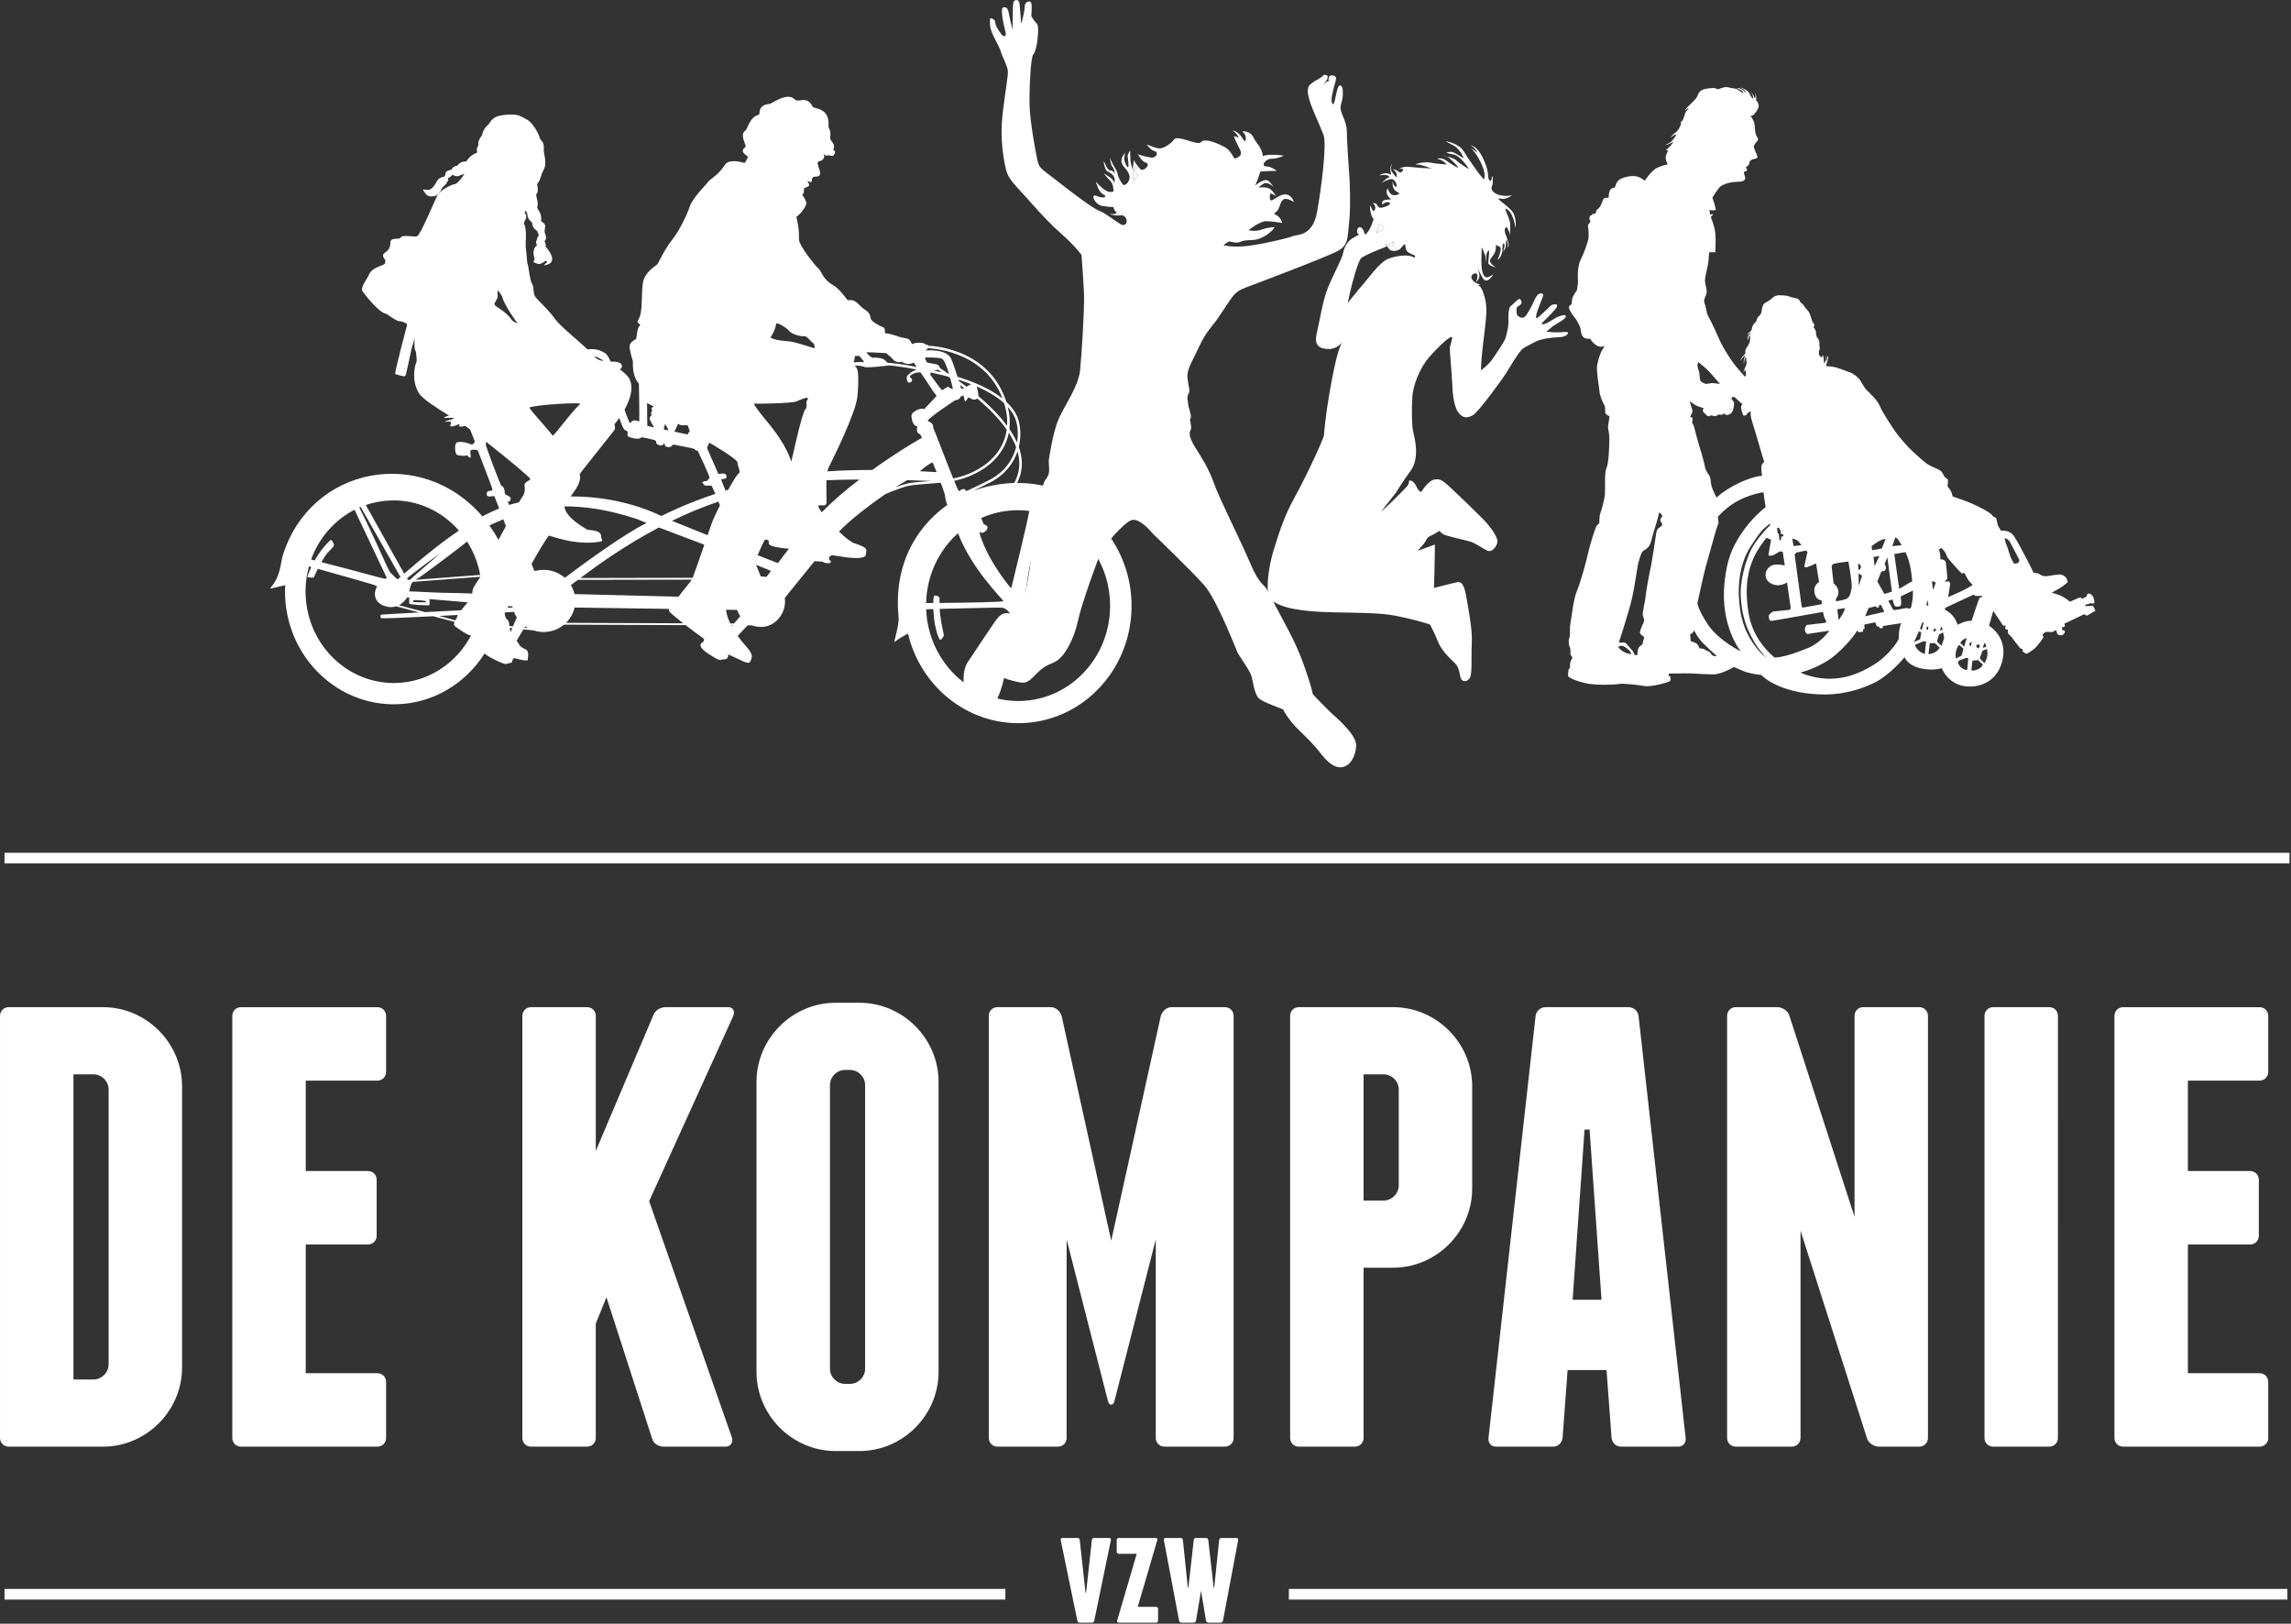 <?xml version="1.0" encoding="UTF-8" standalone="no"?>
<svg
   viewBox="0 0 267.593 189.635"
   height="189.635"
   width="267.593"
   xml:space="preserve"
   id="svg1048"
   version="1.1"
   sodipodi:docname="kompanie-logo.svg"
   inkscape:version="1.1.2 (b8e25be833, 2022-02-05)"
   xmlns:inkscape="http://www.inkscape.org/namespaces/inkscape"
   xmlns:sodipodi="http://sodipodi.sourceforge.net/DTD/sodipodi-0.dtd"
   xmlns="http://www.w3.org/2000/svg"
   xmlns:svg="http://www.w3.org/2000/svg"
   xmlns:rdf="http://www.w3.org/1999/02/22-rdf-syntax-ns#"
   xmlns:cc="http://creativecommons.org/ns#"
   xmlns:dc="http://purl.org/dc/elements/1.1/"><rect x="0" y="0" width="267.593" height="189.635" fill="#333333" stroke="none"/><sodipodi:namedview
     id="namedview35"
     pagecolor="#ffffff"
     bordercolor="#666666"
     borderopacity="1.0"
     inkscape:pageshadow="2"
     inkscape:pageopacity="0.0"
     inkscape:pagecheckerboard="true"
     showgrid="false"
     inkscape:zoom="2.6218227"
     inkscape:cx="119.95472"
     inkscape:cy="123.38744"
     inkscape:window-width="1920"
     inkscape:window-height="1001"
     inkscape:window-x="-9"
     inkscape:window-y="-9"
     inkscape:window-maximized="1"
     inkscape:current-layer="g1058" /><defs
     id="defs1052"><clipPath
       id="clipPath1080"
       clipPathUnits="userSpaceOnUse"><path
         id="path1078"
         d="M 0,0 H 216 V 153 H 0 Z" /></clipPath></defs><g
     transform="matrix(1.333,0,0,1.333,3.6627535e-6,0)"
     id="g1056"
     style="fill:#ffffff;fill-opacity:1"><g
       transform="scale(0.933)"
       id="g1058"
       style="fill:#ffffff;fill-opacity:1"><g
         aria-label="DE KOMPANIE"
         transform="translate(-2.653,135.851)"
         id="text1062"
         style="font-weight:bold;font-size:58.96px;font-family:Franchise;-inkscape-font-specification:Franchise-Bold"><path
           d="M 12.323,-41.272 H 3.479 c -0.472,0 -0.825,0.354 -0.825,0.825 V -0.825 C 2.653,-0.354 3.007,0 3.479,0 h 8.844 c 4.068,0 7.429,-3.361 7.429,-7.429 V -33.843 c 0,-4.068 -3.361,-7.429 -7.429,-7.429 z m 0.531,33.548 c 0,0.766 -0.649,1.415 -1.415,1.415 H 9.552 V -34.963 h 1.887 c 0.766,0 1.415,0.649 1.415,1.415 z"
           style="font-family:'Franchise Free';-inkscape-font-specification:'Franchise Free Bold'"
           id="path5428" /><path
           d="M 38.088,-6.898 H 31.367 V -18.985 h 5.837 c 0.472,0 0.825,-0.354 0.825,-0.825 v -5.247 c 0,-0.472 -0.354,-0.825 -0.825,-0.825 h -5.837 v -8.49 h 6.721 c 0.472,0 0.825,-0.354 0.825,-0.825 v -5.247 c 0,-0.472 -0.354,-0.825 -0.825,-0.825 H 25.294 c -0.472,0 -0.825,0.354 -0.825,0.825 V -0.825 C 24.468,-0.354 24.822,0 25.294,0 h 12.794 c 0.472,0 0.825,-0.354 0.825,-0.825 V -6.073 c 0,-0.472 -0.354,-0.825 -0.825,-0.825 z"
           style="font-family:'Franchise Free';-inkscape-font-specification:'Franchise Free Bold'"
           id="path5430" /><path
           d="m 71.047,-41.272 h -5.896 c -0.472,0 -0.943,0.295 -1.12,0.708 l -5.424,12.794 v -12.676 c 0,-0.472 -0.354,-0.825 -0.825,-0.825 h -5.247 c -0.472,0 -0.825,0.354 -0.825,0.825 V -0.825 C 51.708,-0.354 52.062,0 52.534,0 h 5.247 c 0.472,0 0.825,-0.354 0.825,-0.825 V -11.556 l 1.002,-2.476 4.304,13.325 C 64.031,-0.295 64.502,0 64.974,0 h 5.837 c 0.472,0 0.708,-0.413 0.59,-0.825 L 63.618,-23.053 71.519,-40.447 c 0.177,-0.413 0,-0.825 -0.472,-0.825 z"
           style="font-family:'Franchise Free';-inkscape-font-specification:'Franchise Free Bold'"
           id="path5432" /><path
           d="m 90.799,-7.016 v -27.24 c 0,-4.068 -3.361,-7.429 -7.429,-7.429 h -2.24 c -4.068,0 -7.429,3.361 -7.429,7.429 v 27.24 c 0,4.068 3.361,7.429 7.429,7.429 h 2.24 c 4.068,0 7.429,-3.361 7.429,-7.429 z m -6.898,-26.945 v 26.65 c 0,0.766 -0.649,1.415 -1.415,1.415 h -0.472 c -0.766,0 -1.415,-0.649 -1.415,-1.415 v -26.65 c 0,-0.766 0.649,-1.415 1.415,-1.415 h 0.472 c 0.766,0 1.415,0.649 1.415,1.415 z"
           style="font-family:'Franchise Free';-inkscape-font-specification:'Franchise Free Bold'"
           id="path5434" /><path
           d="m 117.685,-41.272 h -5.012 c -0.472,0 -0.884,0.413 -1.002,0.825 l -4.658,21.108 -4.658,-21.108 c -0.118,-0.413 -0.531,-0.825 -1.002,-0.825 h -5.012 c -0.472,0 -0.825,0.354 -0.825,0.825 V -0.825 C 95.516,-0.354 95.869,0 96.341,0 h 5.66 c 0.472,0 0.825,-0.354 0.825,-0.825 V -19.457 l 3.891,15.212 c 0.118,0.413 0.472,0.413 0.59,0 l 3.891,-15.212 V -0.825 C 111.199,-0.354 111.553,0 112.024,0 h 5.66 C 118.156,0 118.51,-0.354 118.51,-0.825 V -40.447 c 0,-0.472 -0.354,-0.825 -0.825,-0.825 z"
           style="font-family:'Franchise Free';-inkscape-font-specification:'Franchise Free Bold'"
           id="path5436" /><path
           d="m 133.486,-41.272 h -8.844 c -0.472,0 -0.825,0.354 -0.825,0.825 V -0.825 C 123.816,-0.354 124.17,0 124.642,0 h 5.247 c 0.472,0 0.825,-0.354 0.825,-0.825 V -16.804 h 2.771 c 4.068,0 7.429,-3.361 7.429,-7.429 v -9.611 c 0,-4.068 -3.361,-7.429 -7.429,-7.429 z m 0.531,16.745 c 0,0.766 -0.649,1.415 -1.415,1.415 h -1.887 v -11.851 h 1.887 c 0.766,0 1.415,0.649 1.415,1.415 z"
           style="font-family:'Franchise Free';-inkscape-font-specification:'Franchise Free Bold'"
           id="path5438" /><path
           d="M 160.961,-0.825 156.539,-40.447 c -0.059,-0.472 -0.472,-0.825 -0.943,-0.825 h -7.783 c -0.472,0 -0.884,0.354 -0.943,0.825 l -4.422,39.621 C 142.389,-0.354 142.684,0 143.155,0 h 5.365 c 0.472,0 0.825,-0.354 0.884,-0.825 l 0.472,-6.368 h 3.656 l 0.472,6.368 C 154.063,-0.354 154.417,0 154.888,0 h 5.365 c 0.472,0 0.766,-0.354 0.708,-0.825 z m -10.613,-12.971 1.12,-15.978 h 0.472 l 1.12,15.978 z"
           style="font-family:'Franchise Free';-inkscape-font-specification:'Franchise Free Bold'"
           id="path5440" /><path
           d="m 182.895,-41.272 h -5.247 c -0.472,0 -0.825,0.354 -0.825,0.825 v 18.867 l -6.132,-18.926 c -0.118,-0.413 -0.649,-0.766 -1.12,-0.766 h -3.891 c -0.472,0 -0.825,0.354 -0.825,0.825 V -0.825 C 164.853,-0.354 165.206,0 165.678,0 h 5.247 c 0.472,0 0.825,-0.354 0.825,-0.825 V -20.282 l 6.25,19.516 C 178.119,-0.354 178.649,0 179.121,0 h 3.773 c 0.472,0 0.825,-0.354 0.825,-0.825 V -40.447 c 0,-0.472 -0.354,-0.825 -0.825,-0.825 z"
           style="font-family:'Franchise Free';-inkscape-font-specification:'Franchise Free Bold'"
           id="path5442" /><path
           d="m 195.925,-40.447 c 0,-0.472 -0.354,-0.825 -0.825,-0.825 h -5.247 c -0.472,0 -0.825,0.354 -0.825,0.825 V -0.825 C 189.026,-0.354 189.38,0 189.852,0 h 5.247 c 0.472,0 0.825,-0.354 0.825,-0.825 z"
           style="font-family:'Franchise Free';-inkscape-font-specification:'Franchise Free Bold'"
           id="path5444" /><path
           d="m 214.851,-6.898 h -6.721 V -18.985 h 5.837 c 0.472,0 0.825,-0.354 0.825,-0.825 v -5.247 c 0,-0.472 -0.354,-0.825 -0.825,-0.825 h -5.837 v -8.49 h 6.721 c 0.472,0 0.825,-0.354 0.825,-0.825 v -5.247 c 0,-0.472 -0.354,-0.825 -0.825,-0.825 h -12.794 c -0.472,0 -0.825,0.354 -0.825,0.825 V -0.825 C 201.231,-0.354 201.585,0 202.057,0 h 12.794 c 0.472,0 0.825,-0.354 0.825,-0.825 V -6.073 c 0,-0.472 -0.354,-0.825 -0.825,-0.825 z"
           style="font-family:'Franchise Free';-inkscape-font-specification:'Franchise Free Bold'"
           id="path5446" /></g><g
         transform="scale(0.438,-1)"
         id="g1064"
         style="fill:#ffffff;fill-opacity:1;stroke:#ffffff;stroke-opacity:1"><path
           id="path1066"
           style="fill:#ffffff;stroke:#ffffff;stroke-width:1;stroke-linecap:butt;stroke-linejoin:miter;stroke-miterlimit:4;stroke-dasharray:none;stroke-opacity:1;fill-opacity:1"
           d="M 0.972,-149.711 H 215.568" /></g><path
         id="path1070"
         style="fill:#ffffff;fill-opacity:1;fill-rule:nonzero;stroke:#ffffff;stroke-width:1;stroke-linecap:butt;stroke-linejoin:miter;stroke-miterlimit:10;stroke-dasharray:none;stroke-opacity:1"
         d="M 0.426,80.582 H 215.02" /><g
         id="g1072"
         style="fill:#ffffff;fill-opacity:1"><g
           id="g1074"
           style="fill:#ffffff;fill-opacity:1"><g
             clip-path="url(#clipPath1080)"
             id="g1076"
             style="fill:#ffffff;fill-opacity:1"><g
               id="g1082"
               style="fill:#ffffff;fill-opacity:1"><path
                 id="path1084"
                 style="fill:#ffffff;fill-opacity:1;fill-rule:nonzero;stroke:none"
                 d="m 189.488,52.883 c -0.105,0.035 -0.336,0.051 -0.336,0.051 0,0 -0.297,-0.45 -0.449,-0.989 -0.156,-0.543 -0.281,-0.824 -0.348,-1 -0.062,-0.183 -0.089,-0.402 -0.089,-0.402 0,0 0.281,-0.035 0.539,0.426 0.258,0.461 0.808,1.539 0.836,1.605 0.027,0.063 -0.051,0.27 -0.153,0.309 m -2.851,8.73 c -0.067,0.36 -0.27,0.668 -0.27,0.668 l -0.437,-0.461 0.258,-0.707 0.41,-0.168 c 0,0 0.101,0.309 0.039,0.668 m -0.809,1.207 c -0.258,0.129 -0.578,0.168 -0.578,0.168 l -0.105,-0.09 0.093,-0.847 0.524,-0.067 0.426,0.387 0.011,0.09 c 0,0 -0.117,0.23 -0.371,0.359 m -0.875,-2.39 c 0.039,-0.086 0.231,-0.141 0.231,-0.141 l -0.114,0.426 c 0,0 -0.156,-0.192 -0.117,-0.285 m -0.191,2.441 -0.141,0.051 c 0,0 -0.297,-0.102 -0.465,-0.254 -0.164,-0.156 -0.258,-0.398 -0.258,-0.398 l 0.028,-0.207 0.719,-0.282 0.207,0.039 z m -1.067,-1.695 c 0.078,-0.383 0.297,-0.629 0.297,-0.629 l 0.41,0.375 -0.179,0.641 -0.528,0.281 c 0,0 -0.078,-0.281 0,-0.668 m 1.016,-1.27 -0.246,0.809 -0.371,-0.336 c 0,0 0.101,-0.164 0.242,-0.281 0.141,-0.114 0.375,-0.192 0.375,-0.192 m 1.219,0.719 c -0.028,0.102 -0.09,0.242 -0.09,0.242 l -0.168,-0.051 c 0,0 -0.141,-0.179 -0.012,-0.257 0.129,-0.075 0.297,-0.036 0.27,0.066 m -3.274,-3.363 0.051,-0.192 2.645,-1.234 c 0,0 0.089,0.129 0.269,0.129 0.18,0 0.512,-0.016 0.512,-0.016 l 0.015,0.145 c 0,0 -0.156,-0.067 -0.246,0.074 -0.089,0.141 -0.73,2.109 -0.73,2.109 0,0 -0.512,0.047 -0.758,0.141 -0.242,0.086 -0.566,0.254 -0.566,0.254 0,0 -0.09,-0.41 -0.461,-0.848 -0.371,-0.433 -0.731,-0.562 -0.731,-0.562 m 0.051,-4.559 c -0.078,-0.09 -0.219,-0.144 -0.285,-0.168 -0.063,-0.027 -0.176,0.012 -0.176,0.012 0,0 -0.039,-0.551 -0.066,-0.668 -0.024,-0.113 -0.09,-0.281 -0.09,-0.281 l 0.23,-0.141 c 0,0 0.387,0.332 0.477,0.668 0.09,0.332 0.566,0.758 0.808,1.051 0.243,0.297 0.668,0.707 0.668,0.707 0,0 0.141,-0.168 0.231,-0.039 0.09,0.129 0.297,0.59 0.437,0.734 0.141,0.141 0.321,0.36 0.321,0.36 0,0 -0.657,0.41 -1.27,0.679 -0.617,0.27 -1.027,0.461 -1.027,0.461 l 0.191,-1.269 c 0,0 -0.039,-0.18 -0.14,-0.207 -0.106,-0.024 -0.387,0.027 -0.387,0.027 l 0.258,-0.285 c 0,0 -0.102,-1.551 -0.18,-1.641 m -0.527,6.524 0.129,-0.387 0.152,0.269 z m 0.156,1.425 -0.426,-0.402 0.192,-0.664 0.386,-0.195 0.102,0.515 z m -0.656,0.629 c -0.285,0.125 -0.567,0.153 -0.567,0.153 l 0.129,-1.039 h 0.477 l 0.449,0.433 c 0,0 -0.207,0.324 -0.488,0.453 m -0.785,-2.25 0.105,-0.203 0.113,0.039 -0.062,0.321 z m -0.129,2.375 c 0,0 -0.266,-0.047 -0.551,-0.293 -0.281,-0.246 -0.383,-0.554 -0.383,-0.554 l 0.82,-0.344 0.243,0.035 z m -0.539,-2.129 0.207,0.102 -0.102,0.644 -0.578,0.282 z m -0.614,-2.941 c -0.066,0.422 -0.144,0.758 -0.144,0.758 l -0.254,0.078 -0.078,-0.09 -1.207,0.215 -0.168,-0.09 -0.422,-0.793 0.41,-0.117 c 0,0 0.102,0.617 0.281,0.656 0.18,0.039 0.449,0.039 0.504,-0.156 0.051,-0.192 -0.039,-0.781 -0.039,-0.781 l 1.152,-0.555 c 0,0 0.028,0.449 -0.035,0.875 m -1.246,2.875 c -0.058,0.445 -0.039,0.789 -0.039,0.789 0,0 -0.769,1.504 -2.543,2.543 -1.41,0.828 -2.637,1.195 -3.969,1.195 -1.539,0 -2.734,-0.578 -2.734,-0.578 0,0 1.906,-0.461 3.313,-1.676 1.406,-1.211 2.043,-2.289 2.043,-2.289 l 0.097,0.172 0.422,-0.039 0.02,-0.23 0.136,-0.039 -0.023,-0.407 1.023,-0.211 0.153,0.387 h 0.195 l 0.074,0.172 0.27,-0.02 0.039,-0.191 1.715,-0.269 c 0,0 -0.137,0.25 -0.192,0.691 m -11.691,2.543 c 0,0 -2.043,-1.504 -2.465,-4.199 -0.426,-2.696 0.055,-4.18 0.461,-5.121 0.402,-0.946 1.23,-1.926 1.23,-1.926 l 0.426,0.172 -0.25,1.48 c 0,0 0.289,0.078 0.481,-0.035 0.191,-0.117 0.617,-0.348 0.617,-0.348 l 0.25,0.039 0.191,1.289 c 0,0 -0.867,-0.23 -1.308,0.04 -0.442,0.269 -0.618,0.789 -0.407,1.234 0.215,0.441 0.828,0.613 1.196,0.578 0.367,-0.039 0.734,-0.254 0.734,-0.254 l 0.344,2.391 -0.078,0.172 -1.559,0.156 c 0,0 -0.406,0.211 -0.422,0.402 -0.019,0.196 0.055,0.485 0.231,0.485 0.172,0 4.851,-0.848 4.851,-0.848 l 0.156,0.594 0.153,0.234 -0.039,0.191 -1.809,0.211 c 0,0 -0.172,0.231 -0.152,0.461 0.015,0.235 0.211,0.387 0.211,0.387 l 2.078,-0.309 c 0,0 -0.77,1.118 -1.984,1.618 -1.211,0.504 -2.098,0.754 -2.543,0.832 -0.442,0.074 -0.594,0.074 -0.594,0.074 m -3.219,-4.293 c -0.461,-2.832 0.191,-4.664 0.559,-5.434 0.367,-0.769 1.289,-2.062 1.578,-2.332 0.289,-0.269 0.617,-0.519 0.617,-0.519 l 0.039,0.137 c 0,0 -1.426,1.328 -1.984,2.714 -0.559,1.387 -0.828,2.832 -0.789,3.852 0.039,1.023 0.23,2.195 0.675,3.219 0.442,1.019 0.868,1.636 1.078,1.906 0.211,0.269 0.618,0.75 0.618,0.75 0,0 -1.926,-1.465 -2.391,-4.293 m -3.043,1.211 c -0.961,-1.449 -1,-2.027 -1,-2.027 0,0 0.563,-2.633 0.781,-3.43 0.219,-0.797 0.836,-2.965 0.95,-3.375 0.117,-0.414 0.257,-0.617 0.246,-0.824 -0.012,-0.203 -0.063,-0.473 -0.063,-0.473 0,0 0.832,-1.004 2.067,-1.605 1.23,-0.606 2.218,-0.708 2.218,-0.708 l 0.207,1.399 c 0,0 -1.257,0.914 -2.336,2.555 -0.882,1.343 -1.316,2.5 -1.527,4.535 -0.426,4.07 1.527,6.457 1.527,6.457 0,0 -2.105,-1.051 -3.07,-2.504 m 0.41,2.879 c -0.129,-0.094 -0.179,-0.321 -0.383,-0.387 -0.207,-0.066 -0.359,-0.207 -0.515,-0.242 -0.153,-0.039 -0.332,-0.039 -0.332,-0.039 0,0 -0.078,-0.348 -0.309,-0.477 -0.23,-0.129 -0.5,-0.191 -0.5,-0.191 l -0.055,-0.656 c 0,0 0.157,-0.051 0.219,-0.114 0.067,-0.066 0.168,-0.246 0.168,-0.246 0,0 0.231,0.59 0.848,1.219 0.617,0.629 1.273,1.184 1.273,1.184 0,0 -0.285,0.039 -0.414,-0.051 m -1.488,-23.449 c 0.219,0.101 0.668,0.23 0.668,0.23 0,0 -0.117,0.152 -0.078,0.281 0.039,0.129 0.219,0.246 0.219,0.246 0,0 0.179,0.231 0.296,0.231 0.114,0 0.254,-0.09 0.254,-0.09 0,0 0.258,0.09 0.414,0.078 0.153,-0.012 0.27,-0.156 0.27,-0.156 0,0 0.293,0.039 0.344,0.027 0.05,-0.011 0.207,-0.117 0.207,-0.117 0,0 0.156,0.195 0.347,0.129 0.192,-0.063 0.383,-0.125 0.489,-0.488 0.101,-0.36 0.113,-0.68 0.05,-0.758 -0.066,-0.074 -0.191,-0.219 -0.191,-0.219 l 0.023,-0.191 0.243,-0.024 0.757,0.692 c 0,0 -0.14,0.066 -0.14,0.281 0,0.219 0.219,0.773 0.219,0.773 l 0.23,-0.015 c 0,0 0.156,-0.215 0.231,-0.27 0.078,-0.051 0.234,-0.129 0.234,-0.129 0,0 -0.039,0.285 0.023,0.594 0.067,0.309 0.555,1.809 0.735,2.477 0.179,0.668 0.511,1.695 0.511,1.695 0,0 -0.23,0.117 -0.269,0.422 -0.039,0.308 0.066,0.875 0.066,0.875 0,0 -0.914,0.051 -2.3,0.746 -1.387,0.691 -1.977,1.308 -1.977,1.308 0,0 -0.398,-0.757 -0.488,-1.156 -0.09,-0.398 -0.039,-0.707 -0.231,-0.976 -0.195,-0.27 -0.347,-0.524 -0.387,-0.832 -0.039,-0.309 -0.449,-1.696 -0.64,-2.313 -0.195,-0.617 -0.36,-1.504 -0.461,-1.605 -0.106,-0.102 -0.09,-0.293 -0.066,-0.332 0.027,-0.039 0.039,-0.219 -0.012,-0.282 -0.051,-0.066 -0.196,-0.054 -0.18,-0.117 0.012,-0.066 0.258,-0.426 0.192,-0.605 -0.063,-0.18 -0.258,-0.848 -0.258,-0.848 0,0 0.437,0.336 0.656,0.438 M 159.488,34 c 0,0 0.774,0.578 1.196,1.078 0.425,0.5 0.847,0.961 0.847,0.961 0,0 -0.386,-0.016 -0.617,-0.055 -0.23,-0.039 -0.617,0.114 -0.809,0.039 -0.191,-0.078 -0.402,-0.195 -0.441,-0.347 -0.039,-0.153 -0.039,-0.676 -0.137,-0.906 -0.093,-0.231 -0.113,-0.52 -0.113,-0.52 z m 7.578,15.555 0.18,0.324 v 0.269 l 0.219,0.024 0.012,0.168 -0.192,0.074 -0.027,0.274 -0.129,0.074 -0.074,-0.629 -0.106,-0.051 -0.051,-0.512 z m 1.696,1.168 c 0.179,0.093 0.41,0.476 0.41,0.476 l -0.731,0.078 -0.117,-0.707 c 0,0 0.258,0.067 0.438,0.153 m 0.847,0.976 0.141,0.129 -0.281,1.274 c 0,0 -0.051,0.218 0.164,0.175 0.219,-0.035 0.926,-0.371 0.926,-0.371 l 0.281,1.758 c 0,0 -0.449,0.223 -0.449,0.774 0,0.55 0.308,0.82 0.425,0.871 0.114,0.054 0.258,0.066 0.258,0.066 l 0.024,0.359 -1.77,0.321 -0.117,-0.051 -0.668,-4.93 0.152,-0.183 z m 3.672,5.406 c 0,0 -0.066,0.27 -0.242,0.579 -0.184,0.308 -0.363,0.539 -0.363,0.539 l -0.125,-1 z m -1.054,-4.16 c 0.218,-0.078 1.363,-0.215 1.363,-0.215 0,0 0.383,2.051 0.308,2.477 -0.078,0.422 -0.156,0.887 -0.476,1.027 -0.32,0.141 -0.988,0.231 -0.988,0.231 l -0.012,-0.246 c 0,0 0.281,-0.281 0.23,-0.719 -0.05,-0.434 -0.449,-0.719 -0.449,-0.719 l -0.18,-1.551 c 0,0 -0.015,-0.207 0.204,-0.285 m 2.648,1.129 -0.309,0.938 -0.015,-1.18 z m -0.105,-0.859 c -0.012,0.156 -0.102,0.258 -0.102,0.258 l -0.129,0.05 -0.012,-0.062 -0.015,-0.555 c 0,0 0.273,0.157 0.258,0.309 m 0.718,3.879 0.707,-0.168 0.039,0.156 0.243,-0.078 -0.024,-0.156 0.192,-0.051 0.32,0.656 -1.797,0.422 z m 0.864,-6.215 c 0.218,-0.129 0.461,-0.219 0.523,-0.231 0.066,-0.015 0.219,-0.066 0.219,-0.066 l -0.36,0.926 -0.91,0.168 c 0,0 -0.043,-0.371 -0.051,-0.399 0.004,0.032 0.36,-0.269 0.579,-0.398 m -0.297,2.285 -0.102,-0.859 0.551,-0.09 z m 1.629,2.387 -0.704,0.234 -0.667,-1.172 0.371,-0.937 0.332,-0.074 c 0,0 0.105,-0.129 0.105,-0.297 0,-0.168 -0.129,-0.332 -0.129,-0.332 l 0.258,-0.629 z m 0.324,-5.098 c 0,0 0.203,0.106 0.344,0.336 0.144,0.231 0.234,0.41 0.234,0.41 l -0.875,0.09 z m 1.375,2.672 c 0.176,0.859 0.203,1.453 0.203,1.453 l -1.219,0.719 -0.465,-3.274 1.043,-0.168 c 0,0 0.254,0.411 0.438,1.27 m 1.152,5.328 0.129,0.027 -0.18,0.68 -0.164,-0.129 z m 0.477,-2.117 0.101,0.5 -0.191,0.051 z m 0.797,2.695 v 0.207 l -0.219,0.078 v -0.234 z m -0.012,-4.34 -0.246,0.731 -0.117,-0.844 c 0.039,0 0.363,0.113 0.363,0.113 m 4.555,5.688 c 0,0 0.117,0.078 0.144,0.144 0.024,0.063 0.039,0.204 0.039,0.204 l -0.312,0.117 c 0.015,-0.039 0.129,-0.465 0.129,-0.465 M 155.934,48.902 c 0.078,0.125 0.23,0.305 0.152,0.434 -0.074,0.129 -0.383,0.234 -0.461,0.437 -0.078,0.207 -0.129,0.59 -0.156,0.797 -0.024,0.207 -0.332,2.157 -0.383,2.414 -0.051,0.258 -0.438,2.082 -0.516,2.852 -0.074,0.769 -0.359,1.773 -0.281,1.977 0.078,0.207 0.18,0.437 0.051,0.691 -0.129,0.258 -0.36,0.773 -0.309,0.953 0.055,0.18 0.387,0.359 0.387,0.359 l -0.18,0.719 c 0,0 -0.207,0.078 -0.336,0.281 -0.125,0.207 -0.125,0.696 -0.125,0.696 h -0.257 c 0,0 -0.129,-0.36 -0.258,-0.465 -0.129,-0.102 -0.489,-0.641 -0.641,-0.692 -0.156,-0.05 -0.59,0 -0.59,0 0,0 0.949,-2.902 1.231,-4.136 0.285,-1.231 0.488,-2.953 0.617,-3.414 0.129,-0.461 0.281,-1.004 0.488,-1.106 0.203,-0.101 0.512,-0.308 0.641,-0.691 0.129,-0.387 0.23,-0.899 0.437,-1.516 0.203,-0.617 0.387,-1.387 0.387,-1.387 0,0 0.281,0.231 0.281,0.336 0,0.102 -0.258,0.332 -0.179,0.461 m -3.508,12.274 c -0.356,-0.219 -0.449,-0.422 -0.449,-0.422 0,0 0.246,-0.219 0.554,-0.039 0.309,0.18 0.524,0.398 0.563,0.461 0.039,0.066 0.105,0.258 0.105,0.258 0,0 -0.41,-0.039 -0.773,-0.258 m 44.137,-4.289 -0.668,0.039 -0.079,-0.113 0.528,-0.168 0.207,0.039 0.14,-0.051 c 0,0 0.024,-0.324 -0.128,-0.606 -0.157,-0.281 -0.387,-0.293 -0.387,-0.293 l -0.168,0.075 -0.024,0.195 -0.449,0.242 -0.09,-0.129 -0.23,0.028 -0.809,0.359 c 0,0 -0.375,-0.297 -0.695,-0.477 -0.32,-0.179 -1.016,-0.371 -1.016,-0.371 0,0 0.246,-0.14 0.684,-0.386 0.434,-0.243 0.82,-0.606 0.82,-0.606 0,0 -0.066,-0.215 -0.101,-0.32 -0.039,-0.102 -0.219,-0.27 -0.465,-0.371 -0.242,-0.102 -1.309,0.156 -1.567,0.14 -0.257,-0.011 -0.488,-0.152 -0.562,-0.215 -0.078,-0.066 -0.527,-0.117 -0.527,-0.117 0,0 -0.27,-0.59 -0.5,-1.015 -0.231,-0.422 -0.887,-1.746 -1.325,-2.403 -0.437,-0.652 -1.23,-0.523 -1.23,-0.523 0,0 -0.094,-0.195 -0.184,-0.297 -0.09,-0.102 -0.191,-0.461 -0.23,-0.758 -0.039,-0.297 -0.231,-0.117 -0.41,-0.398 -0.18,-0.282 -1.414,-0.887 -1.953,-1.117 -0.54,-0.231 -1.77,-0.653 -1.77,-0.653 0,0 -0.066,-0.375 -0.207,-0.59 -0.141,-0.222 -0.258,-0.312 -0.258,-0.312 l 0.039,-0.668 c 0,0 -0.152,-0.125 -0.254,-0.203 -0.105,-0.078 -0.207,-0.371 -0.375,-0.567 -0.164,-0.191 -0.652,-0.332 -1.117,-0.578 -0.461,-0.242 -1.219,-1 -1.566,-1.297 -0.348,-0.293 -1.348,-1.437 -1.645,-1.875 -0.293,-0.433 -1.242,-1.859 -1.437,-2.375 -0.192,-0.511 -0.922,-1.207 -1.231,-1.5 -0.308,-0.297 -0.5,-0.836 -0.758,-1.105 -0.257,-0.27 -0.539,-0.465 -0.796,-0.567 -0.258,-0.101 -1.047,-0.382 -1.336,-0.472 -0.289,-0.086 -0.934,-0.133 -0.934,-0.133 0,0 0,-0.125 0.047,-0.242 0.047,-0.113 0.098,-0.231 0.144,-0.422 0.051,-0.195 -0.113,-0.309 -0.113,-0.309 0,0 0.047,0.192 0.047,0.297 0,0.106 -0.105,0.262 -0.105,0.262 0,0 0.027,-0.098 0.027,-0.242 0,-0.145 -0.106,-0.309 -0.106,-0.309 0,0 0.059,0.203 0.047,0.356 -0.008,0.156 -0.172,0.379 -0.172,0.379 0,0 -0.046,-0.407 -0.066,-0.598 -0.02,-0.192 -0.117,-0.176 -0.117,-0.176 l -0.008,0.203 c 0,0 -0.184,-0.066 -0.25,-0.172 -0.07,-0.105 -0.07,-0.422 -0.02,-0.511 0.047,-0.086 0.067,-0.192 0.036,-0.278 -0.028,-0.086 -0.028,-0.234 -0.016,-0.406 0.008,-0.172 -0.098,-0.375 -0.195,-0.473 -0.094,-0.093 -0.145,-0.414 -0.133,-0.539 0.008,-0.125 -0.117,-0.328 -0.195,-0.414 -0.075,-0.086 0.05,-0.164 0.05,-0.258 0,-0.097 -0.191,-0.25 -0.25,-0.484 -0.058,-0.23 -0.156,-0.539 -0.269,-0.73 -0.117,-0.192 -0.387,-0.422 -0.426,-0.539 -0.039,-0.118 -0.258,-0.29 -0.328,-0.348 -0.066,-0.059 -0.106,-0.192 -0.219,-0.317 -0.117,-0.125 -0.637,-0.136 -0.84,-0.25 -0.203,-0.117 -0.777,-0.125 -1.031,-0.125 -0.25,0 -0.461,0.145 -0.519,0.2 -0.059,0.058 -0.395,0.347 -0.692,0.484 -0.301,0.133 -0.367,0.617 -0.387,0.809 -0.019,0.191 -0.136,0.386 -0.242,0.453 -0.105,0.066 -0.199,0.25 -0.211,0.355 -0.008,0.106 -0.133,0.25 -0.289,0.414 -0.152,0.164 -0.152,0.375 -0.199,0.52 -0.051,0.144 -0.148,0.203 -0.254,0.269 -0.105,0.067 -0.172,0.289 -0.172,0.289 0,0 0.059,-0.105 0.164,-0.191 0.106,-0.086 0.192,-0.086 0.192,-0.086 0,0 -0.164,0.172 -0.258,0.324 -0.098,0.157 0.027,0.395 0.027,0.395 0,0 0,-0.18 0.028,-0.309 0.031,-0.121 0.125,-0.14 0.125,-0.14 0,0 0.019,0.343 -0.008,0.527 -0.028,0.184 -0.223,0.5 -0.356,0.695 -0.136,0.192 -0.058,0.422 -0.058,0.422 0,0 -0.203,0.242 -0.328,0.395 -0.125,0.156 -0.172,0.394 -0.172,0.394 0,0 0.058,-0.152 0.203,-0.324 0.14,-0.176 0.277,-0.281 0.277,-0.281 0,0 -0.058,0.172 -0.113,0.347 -0.059,0.172 -0.024,0.547 -0.024,0.547 0,0 0.012,-0.199 0.059,-0.414 0.051,-0.211 0.137,-0.308 0.137,-0.308 0,0 0.058,0.379 0.066,0.543 0.012,0.164 -0.113,0.402 -0.172,0.527 -0.058,0.125 -0.125,0.426 -0.125,0.426 0,0 0.067,-0.09 0.094,-0.164 0.031,-0.078 0.098,-0.137 0.098,-0.137 0,0 0.027,0.269 0.047,0.375 0.019,0.109 -0.094,0.301 -0.094,0.301 0,0 -0.695,-0.77 -1.059,-1.254 -0.367,-0.481 -1.082,-1.578 -1.445,-2.465 -0.367,-0.887 -1.043,-2.156 -1.043,-2.156 0,0 -0.172,-0.867 -0.27,-1.098 -0.093,-0.23 0.098,-0.519 0.196,-0.828 0.093,-0.309 -0.117,-0.848 -0.137,-1.156 -0.02,-0.309 0.156,-1.024 0.25,-1.446 0.098,-0.421 0.137,-1.289 0.137,-1.289 h 0.578 c 0,0 0.074,-1.078 0,-1.812 -0.078,-0.731 -0.426,-1.5 -0.426,-1.5 0,0 0.231,-0.195 0.211,-0.254 -0.02,-0.055 -0.27,0.039 -0.27,0.039 l -0.054,-0.441 c 0,0 0.519,0.078 0.578,-0.02 0.055,-0.098 -0.309,-1.144 -0.309,-1.144 0,0 0.473,-0.79 0.731,-1.024 0.262,-0.23 0.801,-0.383 1.195,-0.434 0.395,-0.046 0.848,0 1.067,-0.171 0.222,-0.176 -0.04,-0.579 -0.04,-0.711 0,-0.137 0.223,-0.118 0.282,-0.203 0.058,-0.09 -0.039,-0.204 -0.078,-0.27 -0.039,-0.07 0.156,-0.156 0.234,-0.234 0.074,-0.075 0.047,-0.172 0.086,-0.286 0.039,-0.117 0.18,-0.222 0.297,-0.261 0.117,-0.039 0.406,-0.059 0.453,-0.184 0.047,-0.125 -0.309,-0.781 -0.336,-0.98 -0.031,-0.203 0.297,-0.504 0.375,-0.617 0.078,-0.118 -0.066,-0.321 -0.145,-0.461 -0.078,-0.145 -0.136,-0.532 -0.152,-0.954 -0.023,-0.425 -0.387,-0.886 -0.387,-0.886 0,0 0.133,-0.02 0.223,-0.059 0.086,-0.039 0.27,-0.223 0.48,-0.629 0.211,-0.402 -0.175,-0.769 -0.175,-0.769 0,0 -0.008,-0.184 0,-0.325 0.011,-0.144 -0.106,-0.406 -0.106,-0.406 0,0 0.051,0.223 0.051,0.309 0,0.086 -0.07,0.238 -0.07,0.238 0,0 -0.067,-0.152 -0.125,-0.277 -0.055,-0.125 -0.258,-0.336 -0.258,-0.336 0,0 0.105,0.172 0.172,0.289 0.066,0.113 0.039,0.363 0.039,0.363 0,0 -0.203,-0.191 -0.309,-0.453 -0.105,-0.258 -0.203,-0.277 -0.433,-0.43 -0.231,-0.156 -0.481,-0.175 -0.481,-0.175 0,0 0.192,0.05 0.356,0.175 0.164,0.125 0.203,0.317 0.203,0.317 0,0 -0.231,-0.242 -0.434,-0.356 -0.203,-0.117 -0.453,-0.078 -0.453,-0.078 0,0 0.281,0.106 0.434,0.184 0.152,0.078 0.242,0.297 0.242,0.297 0,0 -0.289,-0.153 -0.543,-0.325 -0.25,-0.175 -0.586,-0.156 -0.586,-0.156 0,0 -0.258,-0.094 -0.492,-0.105 -0.231,-0.012 -0.809,0.211 -0.809,0.211 0,0 -0.152,-0.086 -0.277,-0.114 -0.125,-0.031 -0.789,0.008 -1.156,0.153 -0.368,0.144 -0.493,0.617 -0.493,0.617 0,0 -0.144,0.23 -0.211,0.308 -0.066,0.075 -0.453,0.461 -0.644,0.633 -0.195,0.176 -0.32,0.426 -0.32,0.426 0,0 0.109,-0.086 0.183,-0.164 0.078,-0.078 0.203,-0.117 0.203,-0.117 0,0 -0.144,0.195 -0.261,0.328 -0.114,0.137 -0.211,0.644 -0.317,0.82 -0.105,0.172 -0.222,0.184 -0.222,0.184 l 0.078,0.113 c 0,0 -0.086,0.301 -0.211,0.5 -0.125,0.203 -0.282,0.36 -0.434,0.453 -0.156,0.098 -0.355,0.407 -0.355,0.407 0,0 0.125,-0.086 0.277,-0.211 0.156,-0.129 0.262,-0.071 0.262,-0.071 0,0 -0.157,0.309 -0.407,0.578 -0.25,0.27 -0.671,0.387 -0.671,0.387 0,0 0.23,-0.019 0.363,-0.078 0.137,-0.059 0.445,-0.23 0.445,-0.23 0,0 -0.137,0.269 -0.387,0.5 -0.25,0.23 -0.328,0.308 -0.328,0.308 l 0.25,0.02 c 0,0 -0.172,0.191 -0.25,0.519 -0.074,0.328 0.176,0.77 0.176,0.77 0,0 -0.539,0.117 -1.023,0.347 -0.481,0.231 -1.133,1.196 -1.133,1.196 0,0 -0.254,-0.25 -0.695,-0.387 -0.442,-0.133 -1.196,0.019 -1.598,0.234 -0.406,0.211 -0.5,0.789 -0.5,0.789 0,0 -0.254,0 -0.426,0.192 -0.172,0.191 -0.172,0.769 -0.172,0.769 0,0 -0.308,0 -0.406,0.039 -0.098,0.039 -0.211,0.403 -0.309,0.637 -0.097,0.231 -0.269,0.363 -0.363,0.442 -0.098,0.078 -0.156,0.367 -0.156,0.367 l -0.309,0.058 -0.058,0.117 -0.133,0.016 c 0,0 -0.078,0.231 -0.078,0.289 0,0.059 0.117,0.27 0.117,0.27 l -0.25,0.347 c 0,0 0.113,0.77 0.055,1.192 -0.055,0.426 -0.383,1.332 -0.75,2.082 -0.364,0.75 -0.231,2.082 -0.231,2.082 l -0.101,0.742 c 0,0 -0.207,0.285 -0.36,0.566 -0.156,0.282 -0.129,0.77 -0.129,0.77 0,0 -0.179,0.027 -0.258,0.207 -0.078,0.18 0.282,0.742 0.567,1.078 0.281,0.332 0.512,0.949 0.512,0.949 0,0 0,0.465 0.207,0.77 0.203,0.312 0.691,0.207 0.691,0.207 0,0 0.156,0.332 0.566,0.617 0.411,0.281 0.797,0.078 0.797,0.078 0,0 -0.168,0.281 -0.285,0.488 -0.113,0.204 -0.308,0.743 -0.41,1.297 -0.102,0.551 0.195,2.118 0.219,2.5 0.027,0.387 0.297,0.993 0.437,1.25 0.141,0.254 0.074,0.485 0.102,0.715 0.027,0.231 0.398,0.336 0.398,0.336 0,0 -0.078,0.656 -0.129,0.922 -0.05,0.273 0.129,0.594 0.118,1.285 -0.016,0.695 -0.055,2.199 -0.27,2.672 -0.219,0.477 -0.105,1.875 -0.145,2.414 -0.035,0.539 -0.355,1.656 -0.445,1.863 -0.09,0.207 -0.078,0.86 -0.09,0.899 -0.015,0.039 -0.105,0.074 -0.246,0.254 -0.14,0.183 -0.64,1.812 -0.808,2.582 -0.168,0.773 -0.719,2.773 -1.055,3.558 -0.332,0.782 -0.512,2.606 -0.602,3.043 -0.089,0.438 0.012,1.067 -0.089,1.309 -0.102,0.246 -0.09,0.644 0.023,0.875 0.117,0.23 0.066,0.703 0.066,0.703 l 0.192,0.297 c 0,0 -0.141,0.273 -0.192,0.398 -0.05,0.129 -0.039,0.618 -0.039,0.618 l -0.117,0.05 c 0,0 -0.09,0.512 -0.062,0.657 0.027,0.14 0.718,0.484 1.683,0.691 0.961,0.207 2.746,0.141 3.082,0.066 0.332,-0.078 1.758,0.075 2.414,0.192 0.653,0.117 2.207,-0.348 2.36,-0.438 0.156,-0.086 0.05,-0.488 0.05,-0.488 l -0.152,-0.012 0.027,-0.23 c 0,0 0.95,-0.012 1.516,-0.024 0.563,-0.015 1.899,0.098 2.668,0.098 0.77,0 1.926,-0.691 1.926,-0.691 0,0 0.375,0.156 0.937,0.398 0.567,0.242 1.633,0.348 1.633,0.348 0,0 1.438,1.617 5.34,1.82 1.883,0.102 3.637,-0.305 5.203,-1.051 1.567,-0.746 2.914,-2.441 2.914,-2.441 0,0 0.281,0.824 1.668,1.082 1.156,0.211 1.824,-0.055 1.824,-0.055 0,0 0.579,1.594 2.364,1.723 1.523,0.109 2.98,-0.692 3.363,-2.567 0.437,-2.132 -1.285,-3.136 -1.285,-3.136 l 0.398,-1.387 0.938,1.387 0.234,-0.012 c 0,0 -0.055,0.18 -0.039,0.281 0.012,0.106 0.231,0.09 0.231,0.09 0,0 0.023,0.18 0.011,0.297 -0.011,0.117 0.321,0.332 0.516,0.629 0.191,0.297 0.668,0.859 0.668,0.859 l 0.191,0.039 -0.011,0.192 c 0,0 0.242,0.258 0.371,0.246 0.129,-0.012 0.23,-0.078 0.64,-0.375 0.414,-0.293 0.965,-1.153 0.965,-1.153 l -0.09,-0.257 c 0,0 0.09,-0.102 0.231,-0.207 0.14,-0.102 0.476,-0.024 0.64,-0.036 0.168,-0.015 0.414,-0.195 0.414,-0.195 0,0 0.063,0.297 0.102,0.375 0.039,0.074 0.18,0.113 0.359,0.125 0.18,0.016 0.36,-0.215 0.36,-0.359 0,-0.141 -0.246,-0.113 -0.246,-0.113 l -0.051,-0.286 h 0.129 l 0.168,-0.086 -0.051,-0.246 1.859,-0.886 0.246,0.14 0.821,-0.472 z" /><path
                 id="path1086"
                 style="fill:#ffffff;fill-opacity:1;fill-rule:nonzero;stroke:none"
                 d="m 37.258,64.137 c 3.027,-0.106 5.617,-1.883 6.972,-4.446 -0.363,-0.054 -1.292,-0.718 -1.527,-0.906 -0.105,-0.082 -0.078,-0.226 -0.008,-0.379 l -2.007,-0.535 c -2.614,0.129 -4.895,0.231 -4.915,0.176 -0.043,-0.121 -0.093,-0.309 0.075,-0.332 0.054,-0.012 1.562,-0.094 3.511,-0.199 l -2.152,-0.578 c -0.309,0.101 -0.676,0.117 -1.105,-0.036 -1.004,-0.355 -1.043,-1.214 -0.688,-1.851 -0.059,-0.031 -0.133,-0.028 -0.211,-0.09 -0.078,-0.063 -3.148,-0.926 -5.359,-1.543 -0.235,0.473 -0.336,0.754 -0.36,0.797 -0.031,0.07 -0.648,0.019 -0.621,-0.059 0.11,-0.324 0.235,-0.629 0.367,-0.91 -0.074,-0.019 -0.148,-0.039 -0.214,-0.058 -0.235,0.843 -0.348,1.734 -0.313,2.656 0.16,4.734 3.992,8.445 8.555,8.293 m 7.097,-8.399 c 0,-0.074 0.004,-0.164 0.024,-0.285 0.066,-0.39 0.516,-0.89 0.734,-1.289 l -6.347,0.477 c -0.153,0.172 -0.207,0.375 -0.235,0.476 -0.031,0.117 -0.07,0.274 -0.105,0.418 1.09,0.024 2.793,0.149 3.84,0.145 0.492,0 1.238,0.023 2.089,0.058 m 3.504,3.223 c 0.02,0.113 0.051,0.238 0.114,0.375 0.043,-0.113 0.09,-0.231 0.136,-0.348 z m 1.727,0.012 c -0.086,-0.051 -0.172,-0.102 -0.254,-0.157 -0.019,0.039 -0.047,0.079 -0.07,0.122 z m 0.199,-14.024 c -0.047,-0.152 -2.25,-1.984 -4.121,-3.457 0.004,0.09 -0.008,0.164 -0.055,0.192 -0.062,0.039 1.399,3.933 1.489,3.945 0.23,0.035 0.328,0.512 0.289,0.594 0,0.007 0.019,0.078 0.062,0.199 0.215,0.094 0.461,0.25 0.496,0.289 0.047,0.059 -0.015,0.246 -0.058,0.355 -0.024,0.055 -0.117,0.036 -0.207,0.004 0.039,0.106 0.082,0.223 0.133,0.348 0.32,-0.098 0.628,-0.18 0.925,-0.242 0.039,-0.078 0.106,-0.196 0.235,-0.383 0.269,-0.387 0.359,-0.621 0.293,-1.133 -0.067,-0.508 0.597,-0.484 0.519,-0.711 m 0.395,8.66 0.183,-0.015 c 0.192,-0.043 0.387,-0.071 0.59,-0.078 0.805,-0.028 1.539,0.261 2.094,0.746 2.289,-1.735 5.848,-4.274 7.683,-5.149 -0.371,-0.14 -0.734,-0.308 -0.863,-0.351 -2.808,-0.934 -4.898,-1.203 -6.859,-1.211 v 0.004 c 0.09,1.062 1.937,2.047 2.117,2.164 0.18,0.117 1.383,-0.028 1.336,0.719 -0.008,0.164 0.281,0.363 -0.109,0.429 -2.399,0.41 -4.766,-0.625 -4.813,-0.566 -0.387,0.519 -0.992,1.539 -1.617,2.648 0.086,0.231 0.176,0.449 0.258,0.66 m 13.984,4.922 c -0.691,-0.543 -1.203,-0.972 -1.301,-1.093 -0.054,-0.071 -0.062,-0.161 -0.039,-0.258 -3.023,-0.043 -6.398,-0.094 -8.863,-0.129 -0.125,0.551 -0.406,1.047 -0.801,1.437 z m 0.805,-4.097 -10.696,0.019 c -0.238,0.176 -0.457,0.34 -0.66,0.492 0.157,0.258 0.274,0.543 0.34,0.844 2.524,0.059 6.305,0.152 9.777,0.246 0.028,-0.035 0.051,-0.066 0.071,-0.094 0.164,-0.265 0.941,-1.16 1.168,-1.507 m 1.179,-3.282 c -1.554,-0.593 -3.101,-1.179 -4.269,-1.617 -3.145,1.664 -5.649,3.453 -7.375,4.746 l 10.551,-0.023 c 0.148,-0.387 0.648,-1.817 1.093,-3.106 m 0.309,-0.894 c 0.148,-0.43 0.273,-0.797 0.359,-1.043 0.133,-0.391 0.442,-1.055 0.797,-1.762 -0.05,-0.129 -0.101,-0.246 -0.14,-0.348 -1.528,0.516 -2.989,1.137 -4.364,1.805 0.664,0.27 1.934,0.778 3.348,1.348 m 1.719,-5.676 c 0.222,0.469 -0.246,0.34 -0.449,0.449 -0.008,0.004 0.148,0.399 0.414,1.039 0.082,-0.027 0.168,-0.054 0.25,-0.078 0.453,-0.82 0.855,-1.465 0.968,-1.515 0.266,-0.118 -0.078,-0.645 -0.089,-1.024 -0.012,-0.359 -2.372,-1.715 -2.649,-1.879 -0.09,0.196 -0.199,0.414 -0.219,0.453 -0.027,0.063 1.024,2.332 1.043,2.442 0.02,0.105 0.614,-0.129 0.731,0.113 m 0.406,13.965 h 0.356 l 0.585,-0.688 c 0,0 -0.156,-0.199 -0.3,-0.586 -0.282,-0.007 -0.629,-0.011 -1.032,-0.015 0.02,0.242 0.098,0.676 0.391,1.289 m 0.137,0.266 0.074,-0.094 h -0.125 c 0.016,0.031 0.031,0.062 0.051,0.094 m -3.172,-16.45 c -0.051,-0.09 -0.172,-0.008 -0.317,-0.187 -0.074,-0.094 -1.902,-0.399 -1.992,-0.43 -0.093,-0.027 -0.117,0.328 -0.582,0.223 -0.359,-0.082 -0.101,-0.274 -0.289,-0.301 -0.062,-0.008 -0.109,0.281 -0.539,0.113 -0.25,-0.101 -0.18,-0.304 -0.246,-0.394 -0.062,-0.094 -1.348,-0.352 -1.371,-0.313 -0.16,0.285 -1.051,0.008 -1.191,-0.066 -0.145,-0.07 -0.075,-0.336 -0.063,-0.43 0.012,-0.094 -0.258,-0.16 -0.332,-0.254 -0.125,-0.152 -0.285,-0.543 -0.461,-1.078 -0.215,0.309 -0.391,0.516 -0.445,0.567 -0.02,0.019 0.082,0.371 0.015,0.515 -0.074,0.16 -3.32,4.16 -3.3,4.211 0.226,0.609 -0.352,1.434 -0.84,2.082 4.289,-0.023 7.375,1.281 8.523,1.832 0.758,-0.383 2.547,-1.234 5.067,-2.078 -0.141,-0.324 -0.352,-0.758 -0.352,-0.758 0,0 -0.18,-0.027 -0.277,-0.019 -0.403,0.027 -0.418,-0.004 -0.598,-0.309 -0.023,-0.039 0.32,-0.133 0.398,-0.121 0.079,0.016 0.223,-0.238 0.282,-0.301 0.058,-0.066 -1.039,-2.41 -1.09,-2.504 M 64.77,40.461 c -0.036,-0.098 -0.176,-0.547 -0.223,-0.543 -0.887,0.121 -0.828,-0.219 -0.871,-0.105 -0.039,0.117 -0.34,0.718 -0.34,0.718 0.184,0.039 1.266,0.297 1.262,0.254 -0.004,-0.133 0.195,-0.258 0.172,-0.324 m -2.313,-0.625 c -0.012,0.027 -0.125,0.41 -0.121,0.484 0,0.016 0.457,0.094 0.457,0.094 0,0 -0.309,-0.641 -0.336,-0.578 m -1.059,-1.652 c -0.054,-0.047 -0.628,-0.332 -0.628,-0.332 0,0 0.015,2.054 0.019,2.109 0,0.055 0.578,0.16 0.637,0.172 0,0 -0.227,-0.403 -0.367,-0.66 -0.176,-0.325 0.191,-0.473 0.148,-0.512 -0.199,-0.188 0.109,-0.387 0.039,-0.457 -0.215,-0.211 0.168,-0.305 0.152,-0.32 m -5.136,-4.555 c -0.117,-0.082 -0.274,-0.125 -0.449,-0.145 0.207,0.239 0.511,0.356 0.828,0.418 -0.094,-0.168 -0.176,-0.132 -0.379,-0.273 m -6.535,4.641 c -0.102,0.058 1.484,1.742 2.175,2.636 0.082,0.106 1.93,-2.445 2.575,-2.945 0.324,-0.25 -4.356,0.074 -4.75,0.309 M 47.184,27.93 c -0.063,-0.231 -0.438,-0.672 -0.438,-0.672 0,0 -0.051,0.375 -0.004,0.519 0.047,0.145 -0.23,0.59 -0.308,0.739 -0.079,0.148 0.515,0.484 0.707,0.621 0.195,0.14 0.687,0.519 0.886,0.867 0.11,0.195 0.594,0.375 0.594,0.375 0,0 -1.199,-1.582 -1.437,-2.449 m 0.961,29.117 c -0.008,-0.035 -0.016,-0.07 -0.024,-0.109 -0.129,-0.004 -0.254,-0.012 -0.371,-0.02 -0.031,0.059 -0.059,0.109 -0.086,0.156 0.211,-0.011 0.375,-0.019 0.481,-0.027 m 0.394,0.949 c -0.105,-0.168 -0.199,-0.344 -0.269,-0.535 -0.149,0.008 -0.45,0.027 -0.856,0.047 -0.035,0.195 0.055,0.531 0.184,0.633 0.222,0.175 0.215,0.371 0.238,0.64 l 0.34,0.039 c 0.133,-0.324 0.262,-0.632 0.363,-0.824 M 45.965,49.34 c 0.301,0.422 0.586,0.871 0.851,1.351 0.235,-0.437 0.469,-0.871 0.696,-1.281 -0.063,-0.156 -0.149,-0.387 -0.246,-0.648 -0.434,0.187 -0.864,0.379 -1.301,0.578 m -2.094,1.515 c -1.016,0.813 -4.453,3.418 -4.82,3.579 -0.012,0.004 -0.02,0.011 -0.028,0.015 l 6.075,-0.461 c -0.207,-1.14 -0.633,-2.199 -1.227,-3.133 M 36.68,46.996 c -0.813,0.027 -1.59,0.176 -2.325,0.426 l 3.606,6.449 c 2.019,-1.766 3.703,-3.074 5.141,-4.043 -1.579,-1.812 -3.887,-2.918 -6.422,-2.832 m 1.906,7.375 c 0.672,-0.644 2.367,-2.035 2.566,-2.25 0.203,-0.215 -2.722,1.988 -2.863,2.137 -0.141,0.148 0.094,0.308 0.297,0.113 m 1.391,2.078 c -0.082,-0.054 -0.989,-0.117 -1.125,-0.09 -0.071,0.012 -0.067,0.141 -0.043,0.164 0.027,0.028 1.093,0.055 1.164,0.043 C 40,56.563 40,56.465 39.977,56.449 m 1.273,1.395 1.527,0.406 c 0.075,-0.137 0.149,-0.266 0.161,-0.359 0.003,-0.032 0.027,-0.078 0.062,-0.141 -0.578,0.031 -1.168,0.063 -1.75,0.094 m 2.066,-0.539 c 0.188,-0.246 0.414,-0.524 0.606,-0.742 -1.258,-0.114 -2.516,-0.219 -3.594,-0.305 0.027,0.219 0.047,0.566 -0.055,0.582 -0.152,0.015 -1.816,-0.035 -1.832,-0.164 -0.011,-0.086 -0.015,-0.379 -0.015,-0.563 -0.059,-0.004 -0.117,-0.008 -0.176,-0.011 -0.121,0.179 -0.383,0.519 -0.785,0.73 l 2.453,0.652 C 41,57.426 42.188,57.363 43.316,57.305 M 33.742,47.66 c 0.469,0.906 1.258,2.535 2.574,5.457 0.122,0.266 0.301,0.645 0.465,0.774 0.317,0.261 0.489,0.593 0.649,0.449 0.058,-0.055 0.121,-0.106 0.179,-0.16 -0.562,-0.985 -2.875,-5.047 -3.738,-6.575 -0.043,0.02 -0.086,0.036 -0.129,0.055 m -4.523,4.883 c 0.109,0.027 0.219,0.055 0.332,0.082 0.676,-1.184 1.418,-1.852 1.492,-1.906 0.102,-0.074 0.242,0.215 0.32,0.422 0.075,0.207 -0.5,0.55 -0.867,1.129 -0.113,0.187 -0.219,0.359 -0.312,0.519 1.839,0.477 4.062,1.055 4.699,1.238 0.676,0.196 1.086,0.289 1.293,0.321 0.054,-0.024 0.109,-0.039 0.164,-0.051 -0.254,-0.52 -2.297,-4.848 -3.043,-6.426 -1.879,0.961 -3.34,2.637 -4.078,4.672 m 42.105,1.281 c 0.043,0.102 0.082,0.203 0.121,0.305 0.305,0.008 0.524,0.055 0.524,0.055 0,0 0.461,-0.555 0.426,-0.571 -0.239,-0.109 -0.731,-0.312 -1.387,-0.574 0.109,0.27 0.219,0.535 0.316,0.785 m 1.742,-0.945 c 0.325,-0.445 0.664,-0.899 1.028,-1.348 -0.016,-0.004 -0.031,-0.004 -0.047,-0.004 -2.168,-0.183 -1.828,-0.511 -1.836,-0.672 -0.004,-0.156 -0.324,-0.273 -0.414,-0.113 -0.16,0.285 -0.387,0.789 -0.645,1.391 1.129,0.449 1.911,0.754 1.914,0.746 m 2.586,-14.473 c 0.137,-0.164 0.106,-0.343 0.086,-0.539 -0.039,-0.347 0.2,-0.277 0.117,-0.472 -0.062,-0.141 -0.679,0.136 -1.085,0.308 -0.403,0.176 -3.821,0.223 -3.957,0.203 -0.137,-0.015 0.871,1.262 1.125,1.559 1.945,2.281 2.335,3.75 2.363,3.883 0.027,0.136 0.953,-4.481 1.351,-4.942 m 0.844,-5.695 c 0,0 0.047,-0.414 -0.144,-0.504 -0.196,-0.086 -0.532,-0.68 -0.852,-0.637 -0.312,0.043 -1.148,-0.183 -1.383,-0.496 -0.23,-0.308 -1.211,-0.879 -1.23,-0.656 -0.043,0.543 -0.528,1.289 -0.528,1.289 0.711,0.359 1.5,0.254 2.243,0.434 0.55,0.136 1.894,0.57 1.894,0.57 m 0.375,14.902 c 0.024,0.082 0.137,0.258 0.305,0.485 1.148,-1.137 2.351,-2.188 3.543,-3.067 -1.196,0.004 -2.219,0.028 -3.102,0.067 -0.035,0.828 0.031,1.765 0.004,2.109 -0.043,0.539 -0.859,-0.004 -0.75,0.406 m 9.719,-6.504 c -0.106,-0.214 -0.176,-0.343 -0.203,-0.351 -0.446,-0.11 -0.203,-0.738 -0.254,-0.735 -0.125,0.004 -0.449,-0.093 -0.531,-0.906 -0.051,-0.512 0.914,-0.812 1.113,-0.73 0.019,0.008 0.043,0.027 0.058,0.054 0.332,-0.343 0.895,-0.933 1.165,-1.234 0.074,-0.082 -0.02,0.004 -0.547,-0.832 -0.246,-0.395 -0.618,-0.937 -0.938,-1.402 -0.25,-0.024 -0.566,0.015 -0.89,0.25 -0.211,0.152 -0.051,0.246 0.039,0.332 0.093,0.086 0.086,0.316 -0.161,0.367 -0.308,0.066 -0.339,-0.524 -0.211,-0.66 0.336,-0.36 0.657,-0.5 0.895,-0.547 -0.805,-0.176 -1.527,-0.281 -2.074,-0.344 -0.203,-0.023 -0.383,-0.043 -0.531,-0.058 -0.008,0.003 -0.02,0.007 -0.032,0.007 -0.312,0.028 -1.992,0.254 -2.289,0.141 -0.23,-0.09 -0.586,-0.137 -0.937,-0.137 0.066,0.063 0.144,0.153 0.207,0.258 0.136,0.215 0.195,1.106 0.058,2.637 -0.136,1.531 -2.343,5.961 -2.699,6.672 -0.051,0.101 -0.09,0.226 -0.121,0.371 1.387,-0.098 2.836,-0.129 4.211,-0.129 2.031,-1.473 3.781,-2.52 4.672,-3.024 m -1.195,4.254 c 0.414,-0.07 1.093,-0.121 1.785,-0.172 0.093,-0.007 0.191,-0.015 0.285,-0.023 -0.797,-0.031 -1.551,-0.055 -2.27,-0.078 -0.316,0.18 -0.687,0.41 -1.097,0.672 0.468,-0.176 0.961,-0.336 1.297,-0.399 m 2.203,-1.933 c -0.219,0.027 -0.743,0.437 -1.211,0.82 0.676,0.031 1.222,0.063 1.578,0.086 -0.117,-0.297 -0.242,-0.602 -0.367,-0.906 m 1.922,1.504 c 1.312,-0.27 2.539,-0.844 3.453,-1.676 0.836,-0.766 1.414,-1.738 1.574,-2.91 -0.707,-1.016 -1.652,-1.969 -2.609,-2.793 -0.055,-0.047 -0.11,-0.094 -0.165,-0.137 -0.128,0.113 -0.339,0.152 -0.445,0.086 -0.223,-0.141 -0.426,-0.234 -0.473,-0.074 -0.046,0.16 -0.214,0.343 -0.242,0.238 -0.058,-0.227 -0.14,-0.656 -0.16,-0.563 -0.031,0.145 -0.172,0.028 -0.226,0.149 -0.164,0.363 -0.524,0.305 -0.575,0.359 -0.043,0.047 -2.07,1.344 -2.535,1.879 0.016,0.028 0.031,0.043 0.043,0.051 0.653,0.281 0.453,0.645 0.469,0.625 0.035,-0.066 1.16,2.977 1.891,4.766 m -2.543,11.695 c 0.214,0 0.441,0 0.671,-0.004 0.008,-0.41 0.047,-0.684 0.098,-0.691 0.168,-0.028 0.5,0.043 0.492,0.273 -0.008,0.141 -0.008,0.277 -0.008,0.414 2.782,-0.027 6.067,-0.082 6.004,-0.183 -0.168,-0.274 -3,-3.036 -4.261,-6.368 -1.793,1.602 -2.938,3.95 -2.996,6.559 m 8.941,9.195 c 4.77,-0.164 8.5,-4.304 8.332,-9.25 -0.137,-4.047 -2.852,-7.383 -6.449,-8.367 -0.301,1.199 -1.317,5.41 -1.52,7.895 -0.019,0.246 0.563,0.441 0.321,1.105 -0.164,0.449 -1.352,0.969 -1.875,0.242 -0.125,-0.176 -0.387,-0.355 -0.614,-0.386 -0.172,-0.028 -3.226,0.05 -5.867,0.117 0.047,0.734 0.18,1.472 0.399,2.457 0.023,0.109 -0.317,0.566 -0.395,0.422 -0.395,-0.739 -0.559,-1.946 -0.598,-2.864 -0.226,0.008 -0.453,0.012 -0.672,0.02 0.196,4.918 4.184,8.769 8.938,8.609 M 95.313,47.918 c -1.129,0.039 -2.196,0.297 -3.168,0.738 0.136,0.274 0.207,0.567 0.273,0.59 0.801,0.234 -0.086,0.953 -0.305,0.762 -0.218,-0.184 -0.07,0.226 -0.019,0.375 0.828,2.492 2.863,4.91 2.879,4.855 0.035,-0.117 1.371,-5.574 1.699,-7.254 -0.445,-0.058 -0.899,-0.082 -1.359,-0.066 m 0.414,-4.512 c -0.012,-0.34 -0.071,-0.683 -0.164,-1.023 -0.368,1.097 -1.149,2.191 -2.575,2.926 -0.687,0.351 -1.156,0.57 -1.468,0.714 0.003,0 0.007,0.004 0.011,0.008 0.051,0.032 1.539,-0.617 3.719,-0.676 0.355,-0.648 0.496,-1.296 0.477,-1.949 m -0.442,-4.254 c -0.152,-0.336 -0.375,-0.652 -0.64,-0.945 0.113,0.445 0.171,0.871 0.183,1.277 0.012,0.278 -0.004,0.543 -0.031,0.801 0.281,0.418 0.527,0.848 0.723,1.285 0.054,-0.343 0.074,-0.683 0.066,-0.996 C 95.566,40 95.445,39.5 95.285,39.152 m -2.406,5.942 c 1.512,-0.774 2.258,-1.957 2.551,-3.11 -0.168,-0.457 -0.407,-0.906 -0.688,-1.347 -0.215,1.117 -0.801,2.062 -1.609,2.797 -0.945,0.855 -2.192,1.441 -3.524,1.722 0.192,0.469 0.352,0.828 0.438,0.977 0.18,-0.137 0.551,-0.371 0.656,-0.051 0.016,0.051 0.117,0.008 0.254,-0.043 l -0.008,-0.012 c 0.239,-0.129 0.754,-0.328 1.93,-0.933 m 1.422,-7.231 c -0.699,-0.636 -1.621,-1.16 -2.586,-1.578 0.066,0.188 0.187,0.668 0.172,0.914 0.191,0.164 0.386,0.332 0.582,0.508 0.765,0.688 1.508,1.457 2.113,2.281 0.012,-0.164 0.016,-0.328 0.012,-0.496 -0.02,-0.508 -0.114,-1.054 -0.293,-1.629 m -4.137,-1.707 c 0.066,0.215 0.109,0.352 0.109,0.352 0.086,0 0.18,-0.028 0.274,-0.07 -0.133,-0.098 -0.258,-0.192 -0.383,-0.282 m 0.613,0.157 c 0.149,-0.09 0.293,-0.184 0.438,-0.235 -0.211,-0.082 -0.422,-0.156 -0.629,-0.23 -0.195,-0.067 -0.387,-0.133 -0.574,-0.192 0.011,0.043 0.023,0.082 0.035,0.121 0.23,0.164 0.476,0.344 0.73,0.536 m -0.808,-3 c -0.797,-0.309 -1.543,-0.465 -2.09,-0.543 -0.274,-0.036 -0.496,-0.055 -0.649,-0.067 -0.031,0 -0.058,-0.004 -0.082,-0.004 0,0.004 -0.003,0.008 -0.003,0.008 -0.086,0.145 -0.243,0.207 -0.243,0.207 0,0 2.016,-0.211 2.442,0.805 0.164,0.386 0.39,1.066 0.578,1.66 0.719,0.223 1.48,0.496 2.211,0.836 0.73,0.336 1.426,0.734 2.015,1.203 -0.886,-2.328 -2.628,-3.504 -4.179,-4.105 m -1.813,1.011 c 0.071,0.082 0.102,0.164 0.11,0.227 0.015,0.012 0.035,0.023 0.054,0.039 0.16,0.113 0.442,0.297 0.813,0.547 -0.172,-0.578 -0.438,-1.41 -0.731,-1.477 -0.527,-0.121 -1.531,-0.09 -1.531,-0.09 0,0 0.086,0.442 0.246,0.489 0.164,0.05 0.91,0.113 1.039,0.265 m 0.313,0.653 c -0.008,-0.004 -0.016,-0.012 -0.024,-0.016 -0.113,-0.074 -0.203,-0.137 -0.273,-0.184 -0.031,-0.023 -0.055,-0.039 -0.078,-0.058 -0.106,0.023 -0.258,0.051 -0.391,0.082 0.098,0.023 0.199,0.043 0.309,0.07 0.144,0.031 0.297,0.067 0.457,0.106 m -0.512,0.125 c -0.195,-0.043 -0.379,-0.086 -0.539,-0.118 -0.047,0.102 -0.066,0.184 -0.066,0.184 0,0 0.988,1.387 1.113,1.453 0.129,0.07 0.543,-0.5 0.703,-0.199 0.02,0.035 0.324,0.094 0.324,0.094 0,0 -0.109,-0.508 -0.258,-1.02 -0.058,-0.043 -0.117,-0.082 -0.175,-0.121 -0.399,-0.109 -0.774,-0.199 -1.102,-0.273 m -2.152,-1.051 c 0,0 -0.524,0.336 -1.106,-0.071 -0.015,-0.011 -0.031,-0.023 -0.051,-0.039 -0.066,0.188 -0.687,0.008 -0.773,-0.175 -0.055,-0.114 -0.375,-0.379 -0.672,-0.606 -0.89,-0.058 -1.758,-0.082 -1.801,-0.082 -0.093,0.004 0.395,0.567 0.641,0.52 0.27,-0.051 0.961,0.05 1.113,0.273 0.047,0.07 0.125,0.133 0.199,0.192 0.512,0.039 1.532,0.148 2.743,0.402 -0.176,-0.25 -0.293,-0.414 -0.293,-0.414 m -4.731,-0.172 c -0.172,-0.199 -0.347,-0.508 -0.453,-0.461 -0.058,0.027 -0.215,0.02 -0.328,0.008 -0.016,0.176 -0.074,0.445 -0.113,0.617 0.222,-0.031 0.449,-0.051 0.648,-0.051 0.149,0 0.422,0.09 0.246,-0.113 M 25.488,55.094 c 0.879,-1.02 0.879,-2.34 1.067,-2.93 2.644,-8.461 13.105,-10.273 18.746,-3.676 0.562,-0.3 1.09,-0.543 1.578,-0.738 -0.223,-0.582 -0.418,-1.086 -0.438,-1.129 -0.05,-0.101 -0.363,0.047 -0.562,-0.004 -0.246,-0.062 -0.184,-0.297 -0.121,-0.418 0.109,-0.203 0.387,0.024 0.496,-0.25 0.019,-0.043 -1.359,-3.566 -1.375,-3.633 -0.027,-0.117 -0.602,-0.109 -0.66,-0.035 -0.11,0.145 0.004,0.434 -0.012,0.621 -0.019,0.188 -0.238,-0.015 -0.285,-0.097 -0.102,-0.184 0.074,0.14 -0.965,-0.071 -0.246,-0.05 -0.332,-1.136 -0.004,-1.207 0.551,-0.117 1.246,0.168 1.332,0.223 0.082,0.055 0.285,-0.207 0.309,-0.254 0.015,-0.039 -0.321,-0.851 -0.449,-1.172 -0.176,-0.129 -0.332,-0.242 -0.473,-0.34 -0.094,0.036 -0.203,0.086 -0.406,0.079 -0.211,-0.008 -0.157,-0.102 -0.114,-0.219 0.043,-0.117 -0.402,0.203 -0.718,0.199 -0.317,0 -0.028,-0.246 -0.071,-0.371 -0.047,-0.125 -0.199,-0.074 -0.531,-0.063 -0.227,0.004 0.387,-0.179 0.805,-0.296 -0.043,-0.024 -0.086,-0.051 -0.129,-0.079 -0.266,0.008 -0.574,0.016 -0.746,0.012 -0.18,-0.004 0.054,-0.125 0.406,-0.223 -1.195,-0.742 -2.473,-1.55 -2.824,-2.105 -0.735,-1.168 -0.387,-2.652 -0.231,-2.922 0.047,-0.078 -0.008,-0.965 -0.101,-1.07 -0.141,-0.145 -0.074,-1.172 -0.074,-1.172 0,0 -0.129,0.535 -0.208,0.703 -0.078,0.168 -0.57,2.746 -0.664,2.848 -0.097,0.105 -0.847,-0.149 -0.949,-0.18 -0.101,-0.031 1.117,-4.621 1.117,-4.621 0.008,-0.18 -0.539,-0.344 -0.707,-0.34 -0.316,0.012 -1.152,-0.691 -1.316,-0.715 -0.578,-0.078 -1.906,-1.707 -2.152,-2.078 -0.243,-0.371 0.343,-1.035 0.625,-1.641 0.273,-0.605 1.246,-0.785 1.406,-0.925 0.16,-0.137 0.07,-0.301 0.086,-0.383 0.012,-0.082 -0.168,-0.109 -0.199,-0.438 -0.028,-0.332 0.671,-0.257 0.687,-1.199 0.012,-0.558 0.824,-0.25 0.945,-0.461 0.204,-0.355 1.289,-0.011 1.582,-0.152 0.293,-0.141 1.532,-3.078 1.84,-3.734 0.313,-0.657 1.485,-1.145 1.684,-1.149 0.199,-0.008 0.656,-0.57 0.801,-0.805 0.019,-0.035 0.062,-0.078 0.121,-0.129 -0.168,0.028 -0.332,0.047 -0.395,0.094 -0.316,0.25 -0.734,-0.039 -0.734,-0.039 0,0 -0.258,0.25 -0.313,0.258 -0.172,0.02 -0.117,0.113 -0.097,0.168 0.05,0.152 -0.118,0.184 -0.145,0.332 -0.027,0.148 -0.43,0.383 -0.476,0.57 -0.051,0.188 -0.375,0.575 -0.504,0.617 -0.703,0.254 -0.946,-0.082 -1.039,-0.218 -0.411,-0.606 -0.2,-0.223 0.379,-0.328 0.382,-0.071 0.73,-0.817 0.742,-0.832 0.277,-0.411 0.687,-0.352 0.715,-0.426 0.058,-0.16 0.043,-0.121 0.078,-0.309 0.047,-0.262 0.558,-0.254 0.597,-0.371 0.102,-0.297 0.442,-0.246 0.532,-0.348 0.441,-0.515 0.742,-0.265 0.832,-0.39 0.402,-0.586 0.816,-0.735 1.004,-0.797 -0.004,-0.148 -0.106,-0.348 0.093,-0.66 0.11,-0.172 -0.191,-0.192 0.332,-0.938 0.098,-0.14 0.047,-0.531 0.645,-1.066 0.172,-0.156 0.086,-0.297 0.605,-0.645 0.282,-0.191 1.067,-0.285 1.645,-0.273 0.578,0.012 0.801,0.172 1.371,0.484 0.574,0.309 1.121,1.399 1.184,1.711 0.046,0.25 0.464,0.309 0.382,1.114 -0.023,0.246 0.125,0.671 0.137,1.054 0.027,0.801 -0.195,0.707 -0.398,1.434 -0.09,0.336 -0.227,0.57 -0.364,0.734 0.067,0.352 0.11,0.75 -0.027,0.883 -0.203,0.203 0.223,0.738 0.035,1.289 -0.051,0.16 0.469,0.496 0.363,1.242 -0.031,0.207 0.485,0.164 0.372,0.684 -0.071,0.328 -0.032,0.519 0.039,0.648 0.074,0.133 0.082,0.551 -0.098,0.602 -0.012,0.004 0.18,0.254 0.109,0.492 -0.015,0.051 1.453,1.531 -0.074,1.785 -0.18,0.031 0.039,-0.121 0.195,-0.273 0.098,-0.098 -0.121,-0.16 -0.195,-0.098 -0.07,0.063 -0.363,0.254 -0.531,0.258 -0.164,0.004 -0.551,-0.195 -0.551,-0.195 0,0 0.156,-0.215 0.109,-0.356 -0.296,-0.933 0.262,-1.23 0.262,-1.23 0,0 -0.195,-0.196 -0.055,-0.465 0.079,-0.145 0.055,-0.289 0.153,-0.367 0.047,-0.039 0.074,-0.172 0.019,-0.2 -0.05,-0.031 -0.105,-0.277 -0.105,-0.277 0,0 -0.488,-0.289 -0.481,-0.738 0.004,-0.176 -0.41,-0.235 -0.457,-0.832 -0.007,-0.106 -0.082,-0.239 -0.16,-0.371 -0.015,0.05 -0.043,0.105 -0.082,0.16 -0.078,0.117 0.371,0.203 -0.035,0.894 -0.133,0.227 0.051,0.352 0.051,0.352 0.219,1.18 -0.043,1.465 0.133,2.586 0.062,0.41 0.023,0.781 0.136,1.105 0.09,0.27 0.18,1.414 0.391,1.774 0.269,0.453 0.004,0.937 0.426,1.371 0.652,0.676 1.367,1.41 1.617,1.781 0.551,0.828 2.121,2.02 3.164,3.016 0.895,-0.102 1.344,0.172 1.633,0.34 0.195,0.113 0.375,0.406 0.543,0.812 0.14,0.004 0.269,0 0.375,0.004 0.676,0.027 0.89,0.449 0.504,0.727 0,0 0.672,0.496 0.859,0.835 0.484,0.883 0.07,2.047 -0.426,2.942 0.11,0.336 0.219,0.648 0.336,0.918 0.27,0.629 0.207,0.23 0.395,0.144 0.289,-0.136 0.574,0.055 0.636,0.055 0.047,-0.004 0,-2.566 -0.019,-3.566 -0.68,-0.664 -0.559,-2.067 -0.559,-2.067 0,0 -0.281,-0.886 -0.316,-1.344 -0.035,-0.457 0.453,-0.683 0.578,-0.746 0.121,-0.07 0.09,-1.046 0.352,-1.242 0.273,-0.207 -0.383,-0.195 -0.121,-0.578 0.476,-0.703 0.253,-2.32 0.445,-3.496 0.152,-0.965 1.152,-1.555 1.312,-1.688 0.164,-0.128 0.578,-1.253 1.461,-2.382 0.742,-0.938 1.438,-2.504 1.664,-3.18 0.227,-0.672 1.535,-2.027 1.535,-2.027 0.254,-0.489 0.997,-0.649 1.727,-1.789 0.359,-0.551 1.43,-0.297 1.703,-0.2 0.274,0.09 0.32,-0.328 0.442,-0.496 0.117,-0.172 -0.934,-0.468 -0.219,-0.972 0.164,-0.118 -0.625,-1.145 0.008,-1.563 0.191,-0.125 0.375,-1.258 1.222,-1.457 0.231,-0.051 -0.199,-0.91 1.043,-1.035 0.239,-0.024 1.649,-1.16 2.364,-0.414 0.343,0.363 1.128,-0.453 1.687,0.695 0.094,0.188 1.606,0.047 1.477,1.762 -0.028,0.328 0.254,0.336 0.16,1.055 -0.067,0.503 0.578,0.523 0.289,1.199 -0.039,0.094 0.355,0.051 0.058,0.496 -0.136,0.211 -0.453,-0.024 -0.558,0.039 -0.227,0.133 -0.422,-0.172 -0.422,-0.172 0,0 0.328,0.551 -0.434,0.742 -0.23,0.059 -0.062,0.387 0.02,0.649 0.422,1.297 -0.692,0.394 -0.668,1.105 0.016,0.434 -0.551,-0.062 -0.41,0.137 0.476,0.691 -0.406,0.367 -0.352,0.824 0.043,0.332 -0.156,0.41 -0.156,0.41 0,0 0.266,0.352 0.383,0.707 0.113,0.352 -0.727,1.313 -0.879,1.317 -0.152,0.008 0.246,0.816 0.195,2.156 -0.023,0.57 1.547,2.523 1.809,2.734 0.336,0.274 0.418,1.035 1.351,1.551 0.59,0.324 1.192,1.168 1.313,1.328 0.265,0.348 0.445,-0.281 1.301,0.672 0.343,0.379 0.886,0.43 0.961,1.145 0.031,0.308 0.894,0.738 1.156,0.832 0.258,0.093 0.172,0.558 0.172,0.558 0,0 0.601,0.067 1.148,0.278 0.594,0.226 1.035,0.183 1.156,0.343 0.129,0.164 0.207,0.301 0.25,0.414 0.164,-0.086 0.473,-0.183 0.996,-0.105 0.235,0.035 0.29,0.184 0.379,0.164 0.078,-0.016 0.118,0.027 0.133,0.086 0.426,0.023 1.586,0.125 2.895,0.629 1.64,0.633 3.511,1.914 4.398,4.473 0.02,0.054 0.039,0.113 0.055,0.167 0.422,0.395 0.765,0.833 0.992,1.321 0.18,0.387 0.301,0.914 0.324,1.515 0.012,0.438 -0.027,0.922 -0.144,1.407 0.164,0.468 0.265,0.945 0.285,1.429 0.019,0.649 -0.113,1.305 -0.445,1.95 1.335,-0.004 2.902,0.218 4.55,0.941 0.118,0.055 -0.195,0.137 -0.57,0.301 3.832,1.566 6.609,5.375 6.762,9.914 0.207,6.097 -4.391,11.199 -10.274,11.398 -5.125,0.176 -9.535,-3.437 -10.718,-8.406 -0.387,0.199 -1.082,0.613 -1.231,0.77 -0.195,0.207 0.43,-1.5 0.348,-2.325 -0.625,-6.488 3.324,-9.652 4.574,-10.515 -0.129,-0.379 -0.195,-0.66 -0.203,-0.828 -0.004,-0.141 -0.168,-0.629 -0.406,-1.266 -0.356,0.031 -0.758,0.062 -1.157,0.09 -0.687,0.054 -1.371,0.105 -1.757,0.176 -0.383,0.062 -1.032,0.293 -1.583,0.507 -0.273,0.11 -0.523,0.211 -0.703,0.286 -1.582,1.093 -3.379,2.488 -4.355,3.523 0.555,0.543 1.105,0.996 1.469,1.109 1.347,0.434 1.097,0.598 1.05,1.047 -0.046,0.446 -1.195,0.328 -1.707,0.281 -0.171,-0.019 -0.781,-0.109 -1.539,-0.226 -0.004,0.066 -0.027,0.113 -0.09,0.105 -0.167,-0.031 -0.113,0.383 -0.062,0.387 0.121,0.012 0.125,0.09 0.07,0.231 -0.027,0.062 -0.574,0.05 -0.668,-0.071 -0.05,-0.062 -0.824,-0.082 -0.824,-0.082 l -2.793,3.453 c 0,0 0.168,0.903 -0.418,1.731 -0.859,1.219 -2.101,1.051 -2.691,0.844 h -0.375 c -0.219,0.218 -0.688,0.718 -0.938,0.988 0.239,0.336 0.532,0.703 0.883,1.098 0.59,0.66 0.477,0.937 0.301,1.296 -0.18,0.356 -0.746,-0.078 -1.832,-0.543 -0.074,-0.031 -0.156,-0.07 -0.242,-0.113 0.015,0.617 -0.481,0.422 -0.586,0.485 -0.227,0.14 -0.657,-0.133 -1.305,-0.559 -1.09,-0.723 -0.652,-1.016 -0.484,-1.082 0.089,-0.035 0.101,-0.192 0.101,-0.305 -0.601,-0.429 -1.207,-0.883 -1.73,-1.289 L 52.973,58.66 c -0.493,0.41 -1.125,0.664 -1.821,0.688 -0.363,0.011 -0.711,-0.039 -1.035,-0.145 L 49.16,59.102 c -0.226,0.375 -0.469,0.761 -0.633,1.062 0.328,0.461 0.211,0.524 0.821,0.809 0.414,0.195 0.195,0.769 0.226,0.972 0.024,0.149 -0.558,0.063 -1.293,-0.152 -0.109,0.117 -0.203,0.273 -0.187,0.355 0.023,0.125 -0.453,0.141 -0.574,0.207 -0.118,0.063 -1.5,-0.554 -2.016,-0.98 -1.754,2.77 -4.734,4.641 -8.176,4.758 -5.633,0.191 -10.355,-4.387 -10.555,-10.223 -0.007,-0.32 -0.003,-0.64 0.012,-0.957 -0.258,0.059 -0.992,0.242 -1.222,0.289 -0.165,0.031 -0.286,0.094 -0.075,-0.148" /><path
                 id="path1088"
                 style="fill:#ffffff;fill-opacity:1;fill-rule:nonzero;stroke:none"
                 d="m 129.289,21.832 c 0,0 0.098,0.023 0.25,-0.074 0.152,-0.102 0.582,-0.242 0.391,-0.469 -0.067,-0.082 -0.211,-0.16 -0.375,-0.258 -0.137,0.426 -0.266,0.801 -0.266,0.801" /><path
                 id="path1090"
                 style="fill:#ffffff;fill-opacity:1;fill-rule:nonzero;stroke:none"
                 d="m 140.309,25.715 c -0.008,0.008 -0.016,0.019 -0.028,0.031 0.047,-0.035 0.059,-0.051 0.028,-0.031" /><path
                 id="path1092"
                 style="fill:#ffffff;fill-opacity:1;fill-rule:nonzero;stroke:none"
                 d="m 132.816,24.203 c -0.453,-0.379 -1.789,-0.187 -2.531,0.141 -0.746,0.324 -1.906,1.953 -2.258,2.344 -0.355,0.39 -1.453,1.765 -1.453,1.765 l 0.227,-1.047 c 0.23,-1.047 0.769,-2.914 1.035,-3.164 0.266,-0.254 1.805,-0.871 2.156,-0.996 0.082,-0.031 0.168,-0.074 0.262,-0.129 -0.098,-0.133 -0.172,-0.25 -0.172,-0.25 0,0 0.129,0.102 0.277,0.184 0.278,-0.172 0.532,-0.387 0.532,-0.387 0,0 0,0.52 -0.243,0.492 -0.089,-0.011 -0.195,-0.054 -0.289,-0.105 -0.035,0.023 -0.07,0.047 -0.105,0.066 0.098,0.141 0.223,0.301 0.309,0.367 0.164,0.125 0.769,0.125 0.996,-0.175 0.226,-0.305 0.402,-0.391 0.402,-0.391 0,0 0.023,0.34 0.125,0.59 0.102,0.254 0.82,0.492 0.82,0.492 0,0 -0.058,0.227 -0.09,0.203 m -2.886,-2.914 c 0.187,0.227 -0.239,0.367 -0.391,0.469 -0.152,0.097 -0.254,0.074 -0.254,0.074 0,0 0.133,-0.375 0.27,-0.801 0.164,0.098 0.308,0.176 0.375,0.258 m 17.328,9.965 c -0.039,-0.152 -0.481,-0.039 -0.918,-0.039 -0.442,0 -1.125,-0.063 -1.125,-0.063 0,0 0.051,-0.011 0.39,-0.328 0.34,-0.316 1.223,-0.719 1.415,-1.008 0.187,-0.293 -0.227,-0.265 -0.633,-0.101 -0.403,0.164 -0.969,0.594 -1.274,0.691 -0.3,0.102 -0.351,-0.011 -0.312,-0.058 0.035,-0.055 0.855,-0.797 1.297,-1.352 0.441,-0.555 -0.266,-0.469 -0.481,-0.277 -0.215,0.187 -1.082,1.097 -1.262,1.133 -0.175,0.039 -0.085,-0.114 -0.046,-0.375 0.035,-0.266 0.539,-1.43 0.601,-1.657 0.067,-0.222 -0.074,-0.312 -0.34,-0.238 -0.261,0.078 -0.527,0.746 -0.617,0.934 -0.086,0.187 -0.515,1.047 -0.769,1.25 -0.25,0.199 -0.719,-0.051 -0.743,-0.328 -0.027,-0.278 -0.011,-0.532 -0.011,-0.532 0,0 0.035,-0.074 0.312,-0.254 0.278,-0.175 0.129,-0.464 0,-0.566 -0.125,-0.098 -0.566,0.441 -0.855,0.656 -0.289,0.215 -0.215,1.223 -0.215,1.578 0,0.352 -0.192,1.172 -0.289,1.461 -0.102,0.289 -0.899,1.5 -1.262,2.008 -0.367,0.504 -1.035,0.996 -1.035,0.996 0,0 0,-0.062 0.039,-0.836 0.035,-0.765 0.313,-2.797 0.414,-3.855 0.102,-1.063 0.09,-1.629 -0.226,-2.574 -0.211,-0.633 -0.418,-0.719 -0.528,-0.704 l 0.25,-0.101 c 0,0 -0.543,-0.067 -0.793,-0.492 -0.254,-0.43 0.403,-0.735 0.492,-0.43 0.086,0.301 -0.117,0.73 -0.117,0.73 0,0 0.18,-0.152 0.293,-0.429 0.113,-0.278 -0.125,-0.856 -0.164,-0.934 -0.039,-0.074 0,0 0.453,0.86 0.426,0.8 0.914,-0.086 1.082,-0.274 -0.136,0.102 -0.539,0.367 -0.765,0.274 -0.305,-0.129 -0.407,-0.922 -0.391,-1.614 0.012,-0.695 0.035,-0.91 0.023,-1.113 -0.011,-0.199 0.192,0.367 0.317,0.645 0.125,0.277 0.086,0.707 0.086,0.707 0,0 0.09,-0.34 0.039,-0.567 -0.051,-0.23 0.265,-0.769 0.265,-0.469 0,0.305 -0.078,0.821 -0.078,1.075 0,0.25 0.61,0.414 0.684,0.414 0.074,0 -0.164,-0.024 -0.441,-0.391 -0.278,-0.363 0.214,-0.555 0.39,-1.047 0.176,-0.492 0.012,-0.781 0.113,-0.656 0.102,0.129 0.391,0.062 0.418,0.355 0.024,0.289 -0.293,1.047 -0.293,1.047 0,0 0.067,0.012 0.278,-0.316 0.215,-0.328 0.191,-0.832 0.179,-0.973 -0.015,-0.137 0.149,-0.39 0.188,-0.148 0.035,0.238 -0.125,0.679 -0.125,0.679 l 0.16,-0.238 c 0.164,-0.242 0.078,-1.035 0.192,-0.847 0.113,0.191 0.113,0.621 0.078,0.707 -0.039,0.089 0,0 0.074,-0.153 0.074,-0.148 -0.074,-0.617 -0.277,-1.121 -0.204,-0.504 0.062,-0.855 0.203,-0.531 0.136,0.332 0.199,0.39 0.215,0.668 0.007,0.277 0.007,-0.391 0.023,-1.02 0.012,-0.633 -0.82,-1.867 -0.238,-1.425 0.578,0.441 0.715,1.64 0.73,1.703 0.012,0.062 0.113,-0.582 -0.14,-1.262 -0.25,-0.68 -2.004,-1.625 -1.297,-1.477 0.558,0.121 0.992,-0.226 1.117,-0.332 -0.184,0.086 -1.11,0.168 -1.621,-0.195 -0.559,-0.391 -0.192,-0.707 -0.192,-0.895 v -0.707 c 0,0 -0.101,0.086 -0.101,0.278 0,0.187 -0.266,0.312 -0.317,-0.153 -0.047,-0.464 -0.062,-0.906 -0.566,-1.929 -0.504,-1.02 -1.082,-1.071 -1.082,-1.071 l 0.164,0.102 c 0.16,0.098 0.617,0.73 0.363,0.516 -0.25,-0.215 -0.492,-0.352 -0.492,-0.352 0,0 0.606,0.578 1.035,1.637 0.43,1.058 0.153,1.285 0.153,1.285 0,0 -0.469,-0.516 -0.77,-0.969 -0.305,-0.453 -0.605,-0.82 -1.086,-1.625 -0.476,-0.808 -1.699,-0.972 -1.699,-0.972 0,0 -0.027,0.023 0.668,0.367 0.691,0.34 0.996,1.234 0.996,1.234 0,0 -0.672,-0.43 -0.949,-0.555 -0.278,-0.125 -0.668,0.012 -0.668,0.012 0,0 -0.047,0.039 0.656,0.176 0.707,0.141 1.426,1.312 1.449,1.363 0.028,0.051 -0.98,-0.582 -1.195,-0.82 -0.125,-0.141 -0.586,-0.274 -0.871,-0.352 0.379,0.207 0.961,0.848 1.058,1.008 0.114,0.188 -0.753,-0.351 -1.16,-0.656 -0.402,-0.301 -1.019,-0.141 -0.668,-0.09 0.356,0.051 0.848,0.52 0.719,0.492 -0.125,-0.023 -1.035,-0.074 -1.539,-0.183 -0.504,-0.118 -1.715,0.199 -1.223,0.183 0.407,-0.008 1.203,0.317 1.403,0.395 -0.211,-0.055 -1.004,-0.067 -1.063,-0.078 -0.062,-0.012 -0.64,-0.051 -1.148,-0.102 -0.504,-0.047 -0.879,0.203 -0.879,0.203 l 0.273,-0.023 c 0.282,-0.028 -0.023,0.515 -0.273,0.301 -0.254,-0.215 -0.559,-0.266 -0.559,-0.266 l 0.203,0.191 c 0.203,0.188 0.137,0.555 0.137,0.59 0,0.039 -0.289,-0.312 -0.437,-0.515 -0.153,-0.204 -0.016,-0.77 -0.016,-0.77 0,0 -0.137,0.188 -0.125,0.605 0.012,0.418 0.203,0.504 -0.164,0.34 -0.367,-0.164 -0.856,0.129 -0.856,0.129 0,0 0,0.035 0.352,-0.015 0.352,-0.051 0.707,0.175 0.527,0.214 -0.175,0.04 -0.703,0.532 -0.703,0.532 0,0 0.731,-0.442 1.047,-0.344 0.313,0.102 0.527,0.797 0.289,0.695 -0.238,-0.097 -0.289,-0.504 -0.289,-0.504 0,0 -0.062,0.379 0.137,0.731 0.203,0.355 0.769,0.355 0.328,0.519 -0.441,0.164 -0.668,-0.05 -0.809,-0.293 -0.136,-0.238 -0.047,-0.324 -0.086,-0.289 -0.039,0.039 -0.277,0.266 -0.011,0.696 0.261,0.425 0.527,0.289 0.164,0.339 -0.367,0.051 -0.395,0 -0.594,0.114 -0.203,0.113 -0.074,0.379 -0.074,0.379 0,0 0.062,-0.09 0.261,-0.203 0.204,-0.114 0.504,0.011 0.43,0.152 -0.074,0.137 -0.617,0.328 -0.855,0.34 -0.242,0.011 -0.305,-0.203 -0.418,-0.356 -0.078,-0.101 -0.242,-0.078 -0.332,-0.054 0.035,0.011 0.086,0.046 0.156,0.144 0.176,0.242 0.012,0.668 -0.125,0.543 -0.141,-0.125 -0.266,-0.492 -0.266,-0.492 0,0 -0.101,0.152 0.086,0.859 0.047,0.168 0.125,0.309 0.223,0.426 -0.043,0.133 -0.094,0.277 -0.145,0.43 -0.203,0.582 -0.519,0.961 -0.632,0.996 -0.114,0.039 -0.036,-0.16 -0.227,-0.465 -0.187,-0.305 -0.477,-0.277 -0.543,0.086 -0.062,0.367 0.203,0.379 0.203,0.379 0,0 -0.152,0.101 -0.617,0.355 -0.469,0.25 -0.832,0.907 -0.895,1.375 -0.062,0.465 -0.972,2.141 -1.453,3.328 -0.476,1.184 -0.715,2.926 -1.019,4.172 -0.305,1.25 0.265,1.504 1.07,1.539 0.809,0.039 1.324,-0.64 1.324,-0.64 -0.543,0.73 -1.097,4.133 -1.297,5.297 -0.203,1.156 -0.429,3.152 -0.429,3.429 0,0.278 -1.664,3.883 -2.774,5.875 -1.109,1.992 -1.601,3.86 -1.89,4.719 -0.293,0.856 -0.774,2.977 -0.582,4.25 0.187,1.27 2.687,1.613 4.668,1.738 1.976,0.125 5.117,0.039 6.757,0.289 1.641,0.254 3.797,0.883 3.797,0.934 0,0.051 0.328,0.582 0.743,1.613 0.417,1.035 1.5,1.879 1.703,2.133 0.203,0.254 0.289,0.645 0.39,1.16 0.102,0.516 0.629,0.504 0.883,0.09 0.254,-0.418 0.113,-2.059 0.188,-3.266 0.078,-1.21 -0.364,-3.519 -0.555,-4.554 -0.188,-1.035 -0.488,-1.223 -0.793,-1.172 -0.305,0.051 -2.207,0.539 -2.207,0.539 0,0 0.012,-0.641 0.039,-1.207 0.023,-0.566 0.051,-2.863 0.051,-2.863 l -1.629,0.582 c 0,0 0.203,-0.231 0.508,-0.559 0.3,-0.328 0.324,-0.668 0.64,-0.805 0.317,-0.14 0.934,-0.519 0.934,-0.519 0,0 0,0.113 0.301,0.316 0.304,0.203 2.121,0.555 2.613,0.719 0.488,0.164 1.07,0.605 1.551,0.832 0.476,0.227 0.957,-0.492 0.957,-0.871 0,-0.375 -0.543,-1.262 -1.324,-2.055 -0.782,-0.793 -2.079,-2.054 -2.887,-2.801 -0.809,-0.742 -1.059,-1.046 -1.68,-0.957 -0.617,0.09 -1.273,1.184 -1.273,1.184 0,0 -0.227,-0.074 -0.375,-0.379 -0.153,-0.301 -0.282,-0.59 -0.594,-0.691 -0.316,-0.102 -0.039,0.176 -0.367,0.543 -0.328,0.363 -1.235,1.261 -1.614,1.629 -0.378,0.363 -0.832,0.754 -0.832,0.754 l 1.438,-1.829 c 0,0 0.465,-0.808 1.348,-2.019 0.882,-1.211 0.39,-3.051 0.253,-3.629 -0.14,-0.582 -0.164,-2.082 -0.089,-3.305 0.078,-1.222 0.785,-2.863 1.64,-3.808 0.86,-0.946 1.426,-1.489 1.891,-1.778 0.469,-0.293 -0.012,0.692 -0.012,1.032 0,0.343 0.203,2.562 0.227,3.293 0.023,0.73 0.125,2.082 0.554,2.687 0.43,0.606 0.883,0.566 1.399,0.277 0.519,-0.289 2.765,-3.406 3.015,-3.796 0.254,-0.391 1.313,-2.208 1.665,-2.446 0.351,-0.242 0.808,-0.441 1.25,-0.683 0.441,-0.239 1.578,-0.391 2.128,-0.391 0.555,0 0.899,-0.266 0.86,-0.414" /><path
                 id="path1094"
                 style="fill:#ffffff;fill-opacity:1;fill-rule:nonzero;stroke:none"
                 d="m 128.859,19.121 c 0,0 0.028,-0.012 0.071,-0.019 -0.051,-0.02 -0.071,0.019 -0.071,0.019" /><path
                 id="path1096"
                 style="fill:#ffffff;fill-opacity:1;fill-rule:nonzero;stroke:none"
                 d="m 135.879,14.695 c -0.063,-0.035 -0.125,-0.058 -0.172,-0.062 -0.141,-0.016 -0.027,0.012 0.172,0.062" /><path
                 id="path1098"
                 style="fill:#ffffff;fill-opacity:1;fill-rule:nonzero;stroke:none"
                 d="m 142.008,18.32 c 0.015,-0.007 0.023,-0.011 0.027,-0.019 0.016,-0.02 0.004,-0.004 -0.027,0.019" /><path
                 id="path1100"
                 style="fill:#ffffff;fill-opacity:1;fill-rule:nonzero;stroke:none"
                 d="m 130.891,22.664 c 0,0 -0.254,0.215 -0.528,0.387 0.09,0.051 0.196,0.094 0.285,0.105 0.243,0.028 0.243,-0.492 0.243,-0.492" /><path
                 id="path1102"
                 style="fill:#ffffff;fill-opacity:1;fill-rule:nonzero;stroke:none"
                 d="m 130.082,22.867 c 0,0 0.074,0.117 0.172,0.25 0.035,-0.019 0.07,-0.043 0.109,-0.062 -0.156,-0.086 -0.281,-0.188 -0.281,-0.188" /><path
                 id="path1104"
                 style="fill:#ffffff;fill-opacity:1;fill-rule:nonzero;stroke:none"
                 d="m 106.805,16.344 c -0.34,-0.129 -0.297,-0.465 -0.297,-0.465 0,0 0.422,0 0.168,-0.168 -0.156,-0.102 -0.199,-0.336 -0.207,-0.496 -0.043,0.445 -0.102,1.211 -0.071,1.406 0.02,0.106 -0.007,0.246 -0.046,0.402 0.289,-0.238 0.675,-0.597 0.453,-0.679" /><path
                 id="path1106"
                 style="fill:#ffffff;fill-opacity:1;fill-rule:nonzero;stroke:none"
                 d="m 106.398,16.621 c -0.035,-0.195 0.028,-0.961 0.071,-1.406 0.008,0.16 0.051,0.39 0.207,0.496 0.254,0.168 -0.168,0.168 -0.168,0.168 0,0 -0.043,0.336 0.297,0.465 0.222,0.082 -0.164,0.441 -0.453,0.679 0.039,-0.156 0.066,-0.296 0.046,-0.402 m 18.739,50.445 c 0,0 -1.918,-1.871 -1.871,-1.953 0.05,-0.082 -0.707,-2.629 -1.52,-4.418 -0.808,-1.785 -2.051,-3.847 -2.168,-4.281 -0.113,-0.43 -0.414,-0.664 -0.594,-1.059 -0.183,-0.398 -0.746,-0.48 -1.554,-2.429 -0.813,-1.953 -2.942,-6.156 -3.422,-7.543 -0.481,-1.391 -1.242,-2.547 -1.723,-3.309 -0.48,-0.758 -0.676,-1.34 -0.48,-1.672 0.203,-0.328 -0.164,-0.992 0,-1.121 0.168,-0.133 -0.211,-1.043 -0.211,-1.289 0,-0.25 -0.184,-0.679 0.015,-0.992 0.196,-0.316 0.016,-0.633 -0.086,-1.492 -0.097,-0.86 0.567,-1.77 1.11,-2.992 0.547,-1.223 1.472,-2.25 1.472,-2.25 0,0 0.446,-0.614 1.192,-1.75 0.742,-1.145 0.941,-1.227 2.031,-1.641 1.094,-0.414 7.328,-2.762 8.336,-3.324 1.012,-0.559 0.879,-1.274 1.047,-2.778 0.164,-1.503 0.027,-4.035 0.027,-4.035 0,0 -0.261,-3.574 -0.246,-4.347 0.016,-0.782 -0.429,-1.508 -0.558,-2.004 -0.133,-0.496 0.164,-0.86 0.179,-1.473 0.016,-0.613 -0.066,-0.922 -0.281,-0.891 -0.215,0.032 -0.312,0.727 -0.465,1.372 -0.148,0.648 -0.281,0.378 -0.312,0 -0.035,-0.379 0.347,-1.653 0.394,-1.852 0.051,-0.199 0.071,-0.445 -0.363,-0.465 -0.43,-0.015 -0.297,0.578 -0.297,0.578 l -0.133,-0.011 c -0.133,-0.02 -0.347,0.378 -0.347,0.378 0,0 0.101,-0.296 0.234,-0.433 0.133,-0.129 0.148,-0.277 0.148,-0.41 0,-0.133 -0.347,-0.215 -0.414,-0.102 -0.066,0.117 -0.582,0.43 -0.582,0.43 0,0 -0.16,0.019 -0.629,0.414 -0.457,0.398 -0.164,1.16 -0.031,1.656 0.133,0.496 0.93,2.215 1.258,3.074 0.332,0.86 -0.18,4.899 -0.598,7.246 -0.41,2.348 -1.949,2.118 -2.246,2.266 -0.297,0.149 -2.531,0.691 -4.101,0.91 -1.571,0.211 -2.45,-0.051 -2.45,-0.051 0,0 0.247,-0.195 0.524,-0.355 0.461,0.109 0.801,0.148 0.949,0.082 0.844,-0.379 1.266,0 2.192,-0.465 0.929,-0.465 1.14,-0.969 1.14,-0.969 0,0 -0.676,0.043 -1.265,0.254 -0.59,0.211 -1.18,0.043 -1.18,0.043 0,0 1.051,-0.843 1.644,-0.843 0.59,0 1.516,0.168 1.516,0.168 0,0 -0.082,-0.465 -0.508,-0.715 -0.113,-0.071 -0.195,-0.121 -0.258,-0.157 0.11,-0.089 0.2,-0.168 0.258,-0.218 0.281,-0.246 0.297,-0.875 0.613,-1.11 0.317,-0.23 0.993,0.235 0.993,0.235 0,0 -0.168,-0.66 -0.746,-0.715 -0.579,-0.047 -1.192,0.582 -1.387,0.566 -0.199,-0.015 -0.137,-0.695 -0.02,-0.664 0.117,0.031 0.465,0.25 0.465,0.25 0,0 -0.183,-0.347 -0.496,-0.629 -0.316,-0.281 -1.141,-0.168 -1.141,-0.168 0,0 0.411,-0.425 0.711,-0.425 0.297,0 0.645,0.312 0.692,0.328 0.051,0.015 0,0 -0.395,-0.465 -0.398,-0.461 -1.324,0.383 -1.324,0.383 0,0 0.25,-0.512 0.488,-1.317 0.539,-0.07 1.547,-0.07 1.547,-0.07 0,0 -0.504,-0.422 -1.008,-0.422 -0.507,0 -0.086,-0.715 0.504,-0.715 0.59,0 1.18,-0.297 1.18,-0.297 0,0 -1.332,-0.203 -1.984,0.032 -0.082,-0.797 -0.649,-1.223 -0.875,-1.727 -0.282,-0.629 -1.024,-0.598 -1.024,-0.598 0,0 0,0.071 0.18,0.25 0.183,0.18 0.183,1.11 -0.195,0.414 -0.383,-0.695 -1.129,-0.828 -0.813,-0.644 0.273,0.156 0.441,0.558 0.473,0.625 -0.032,-0.07 -0.473,-0.195 -0.473,-0.195 0,0 0.113,0.394 0.563,1.238 0.285,0.547 -0.024,0.746 -0.497,0.883 -0.195,-0.321 -0.445,-0.735 -0.664,-0.911 -0.379,-0.292 -2.109,-1.136 -2.488,-0.628 -0.277,0.371 -2.191,-0.719 -2.527,-0.254 -0.34,0.465 -1.016,0.84 -1.352,0.84 -0.336,0 -1.222,-0.375 -1.222,-0.375 0,0 0.378,0.546 0.757,0.628 0.383,0.086 0.211,0.719 -0.461,0.59 -0.675,-0.125 -1.097,-0.293 -1.097,-0.293 0,0 0.297,0.672 0.758,0.801 0.464,0.125 -0.25,0.883 -0.547,0.59 -0.032,-0.031 -0.067,-0.066 -0.098,-0.106 -0.23,-0.261 -0.461,-0.621 -0.52,-0.714 0.012,-0.106 0.016,-0.172 0.016,-0.172 l -0.019,0.164 c -0.008,-0.008 -0.012,-0.016 -0.012,-0.016 0,0 0,0.043 0,0.11 l -0.102,0.75 c 0,0 -0.179,-0.563 -0.195,-0.793 -0.016,-0.231 -0.035,-0.981 -0.035,-0.981 0,0 -0.266,0.418 -0.231,0.567 0.032,0.148 0.133,0.976 0.051,1.023 -0.086,0.051 -0.332,-0.445 -0.363,-0.691 -0.035,-0.25 0.082,-0.649 0.082,-0.649 0,0 -0.449,0.414 -0.332,0.879 0.117,0.461 0.527,0.613 0.711,1.16 0.183,0.543 -0.379,1.121 -0.578,0.922 -0.2,-0.199 -0.481,-0.727 -0.512,-1.008 -0.035,-0.281 -0.301,-0.629 -0.434,-0.875 -0.132,-0.25 -0.281,-0.613 -0.281,-0.613 0,0 0.035,0.598 0.25,0.859 0.215,0.266 0.234,0.793 0.199,0.629 -0.035,-0.164 -0.23,-0.312 -0.379,-0.312 -0.152,0 -0.316,-0.168 -0.382,-0.317 -0.067,-0.148 -0.266,-0.562 -0.266,-0.562 0,0 -0.016,0.347 0.148,0.711 0.168,0.363 0.297,0.215 0.664,0.566 0.364,0.344 0.149,0.957 0.133,0.676 -0.015,-0.281 -0.949,-0.805 -0.949,-0.805 0,0 0.199,0.285 0.574,0.66 0.246,0.25 0.332,0.543 0.34,1.036 -0.133,0.039 -0.25,0.058 -0.348,0.05 -0.546,-0.043 -1.304,-0.968 -1.304,-0.968 0,0 0.211,0.968 0.676,1.179 0.461,0.211 0.082,0.465 -0.59,0.168 -0.676,-0.293 -0.211,0.801 0.504,0.93 0.375,0.066 0.757,0.098 1.054,0.109 0.051,0.274 0.164,0.418 0.321,0.52 -0.118,0.105 -0.27,0.176 -0.45,0.129 -0.441,-0.11 0.024,0.234 0.973,0.117 0.027,0.016 0.055,0.023 0.082,0.039 0.551,0.289 0.328,1.145 -0.266,0.793 -0.593,-0.352 -1.457,-1.059 -2.007,-1.258 -0.551,-0.195 -2.602,-1.742 -3.86,-2.734 C 98.109,16.059 97.688,15.883 97.512,15.355 97.336,14.824 96.738,11.43 96.695,9.996 96.652,8.563 96.785,5.434 97.027,5.145 97.27,4.859 97.445,4 97.488,3.141 97.531,2.277 97.402,2.234 97.246,2.078 97.094,1.922 96.852,1.508 96.852,1.508 c 0,0 0.109,-1.082 -0.024,-1.281 -0.133,-0.2 -0.594,-0.067 -0.594,0.398 0,0.461 -0.332,1.719 -0.332,1.586 0,-0.133 -0.109,-1.43 -0.152,-1.875 -0.047,-0.441 -0.484,-0.418 -0.574,-0.109 -0.09,0.308 -0.067,2.582 -0.067,2.582 0,0 -0.289,-1.082 -0.375,-1.614 -0.089,-0.527 -0.332,-0.55 -0.55,-0.484 -0.223,0.07 0.019,1.457 0.218,2.16 0.2,0.707 -0.175,0.531 -0.265,0.445 -0.086,-0.089 -0.485,-0.597 -0.614,-0.972 -0.132,-0.375 0,-0.399 -0.289,-0.574 -0.289,-0.176 -0.289,0 -0.242,0.664 0.043,0.66 0.836,1.851 0.992,2.379 0.153,0.531 0.594,1.304 0.661,1.789 0.07,0.484 -0.219,1.761 -0.485,4.097 -0.265,2.34 0.086,4.215 0.309,5.184 0.219,0.972 0.859,1.457 2.16,2.933 1.305,1.477 2.062,2.27 3.187,3.266 1.125,0.992 1.754,1.852 1.754,1.852 0,0 0.246,3.125 0.246,4.199 0,1.074 -0.214,5.078 -0.378,6.633 -0.165,1.554 -1.407,3.211 -2,4.547 -0.598,1.339 -0.946,3.968 -0.946,3.968 0,0 0.016,0.282 0.035,0.664 0.016,0.379 0.016,0.645 -0.347,1.121 -0.367,0.485 -0.348,1.622 -0.778,3.278 -0.429,1.652 -0.531,3.238 -0.629,4.48 -0.101,1.242 -0.875,4.817 -0.91,4.864 -0.035,0.05 -0.297,0.066 -1.008,-0.083 -0.714,-0.148 -1.058,0.247 -1.457,0.829 -0.398,0.578 -1.953,2.89 -2.527,3.769 -0.582,0.875 -0.383,2.563 -0.168,3.586 0.215,1.027 1.738,0.781 2.43,0.449 0.695,-0.332 1.211,-2.679 1.16,-2.613 -0.051,0.066 0.465,0.23 1.34,0.43 0.879,0.199 1.058,-0.164 1.887,-0.961 0.824,-0.793 1.253,-0.676 1.867,-1.141 0.613,-0.461 1.457,-1.851 1.836,-3.601 0.379,-1.754 1.968,-6.086 2.199,-6.551 0.23,-0.465 2.082,-2.715 2.859,-2.961 0.778,-0.25 2.035,1.324 2.035,1.324 0,0 3.622,3.473 4.797,4.813 1.176,1.339 3.024,6.132 3.125,6.332 0.102,0.199 1.039,1.539 1.242,2.035 0.196,0.496 0.266,1.59 0.645,2.117 0.379,0.527 2.398,1.074 2.414,1.207 0.016,0.133 0.613,1.074 1.356,1.801 0.746,0.73 1.441,1.375 2.101,2.234 0.66,0.86 1.324,1.442 2.035,1.34 0.707,-0.098 1.27,-0.895 1.336,-2 0.067,-1.109 -2.23,-2.977 -2.23,-2.977" /></g></g></g></g><g
         aria-label="vzw"
         transform="matrix(1,0,0,1,99.469,152.378)"
         id="text1110"
         style="font-weight:bold;font-size:13.253px;font-family:Franchise;-inkscape-font-specification:Franchise-Bold"><path
           d="M 4.705,-7.952 H 3.274 c -0.106,0 -0.186,0.08 -0.199,0.186 L 2.531,-2.81 H 2.478 L 1.935,-7.766 C 1.922,-7.872 1.842,-7.952 1.736,-7.952 H 0.305 c -0.106,0 -0.172,0.08 -0.159,0.186 l 1.564,7.581 C 1.723,-0.08 1.816,0 1.922,0 H 3.088 C 3.194,0 3.287,-0.08 3.3,-0.186 L 4.864,-7.766 C 4.877,-7.872 4.811,-7.952 4.705,-7.952 Z"
           style="font-family:'Franchise Free';-inkscape-font-specification:'Franchise Free Bold'"
           id="path5485" /><path
           d="m 9.105,-1.484 h -1.723 l 1.842,-6.282 c 0.027,-0.093 -0.04,-0.186 -0.146,-0.186 H 5.593 c -0.106,0 -0.186,0.08 -0.186,0.186 v 1.113 c 0,0.106 0.08,0.186 0.186,0.186 H 7.289 L 5.447,-0.186 C 5.421,-0.08 5.487,0 5.593,0 h 3.512 c 0.106,0 0.186,-0.08 0.186,-0.186 v -1.113 c 0,-0.106 -0.08,-0.186 -0.186,-0.186 z"
           style="font-family:'Franchise Free';-inkscape-font-specification:'Franchise Free Bold'"
           id="path5487" /><path
           d="m 16.659,-7.952 h -1.431 c -0.106,0 -0.186,0.08 -0.199,0.186 l -0.464,4.48 h -0.053 l -0.504,-4.48 c -0.013,-0.106 -0.093,-0.186 -0.199,-0.186 h -0.967 c -0.106,0 -0.186,0.08 -0.199,0.186 l -0.504,4.48 H 12.087 L 11.623,-7.766 C 11.61,-7.872 11.53,-7.952 11.424,-7.952 H 9.993 c -0.106,0 -0.172,0.08 -0.159,0.186 l 1.431,7.581 C 11.279,-0.08 11.371,0 11.477,0 h 1.166 c 0.106,0 0.199,-0.08 0.212,-0.186 l 0.464,-2.77 h 0.013 l 0.464,2.77 C 13.81,-0.08 13.903,0 14.009,0 h 1.166 c 0.106,0 0.199,-0.08 0.212,-0.186 l 1.431,-7.581 c 0.013,-0.106 -0.053,-0.186 -0.159,-0.186 z"
           style="font-family:'Franchise Free';-inkscape-font-specification:'Franchise Free Bold'"
           id="path5489" /></g><g
         transform="scale(0.437,-1)"
         id="g1112"
         style="fill:#ffffff;fill-opacity:1;stroke:#ffffff;stroke-opacity:1"><path
           id="path1114"
           style="fill:#ffffff;stroke:#ffffff;stroke-width:1;stroke-linecap:butt;stroke-linejoin:miter;stroke-miterlimit:4;stroke-dasharray:none;stroke-opacity:1;fill-opacity:1"
           d="M 276.99,-149.711 H 491.582" /></g></g></g></svg>
